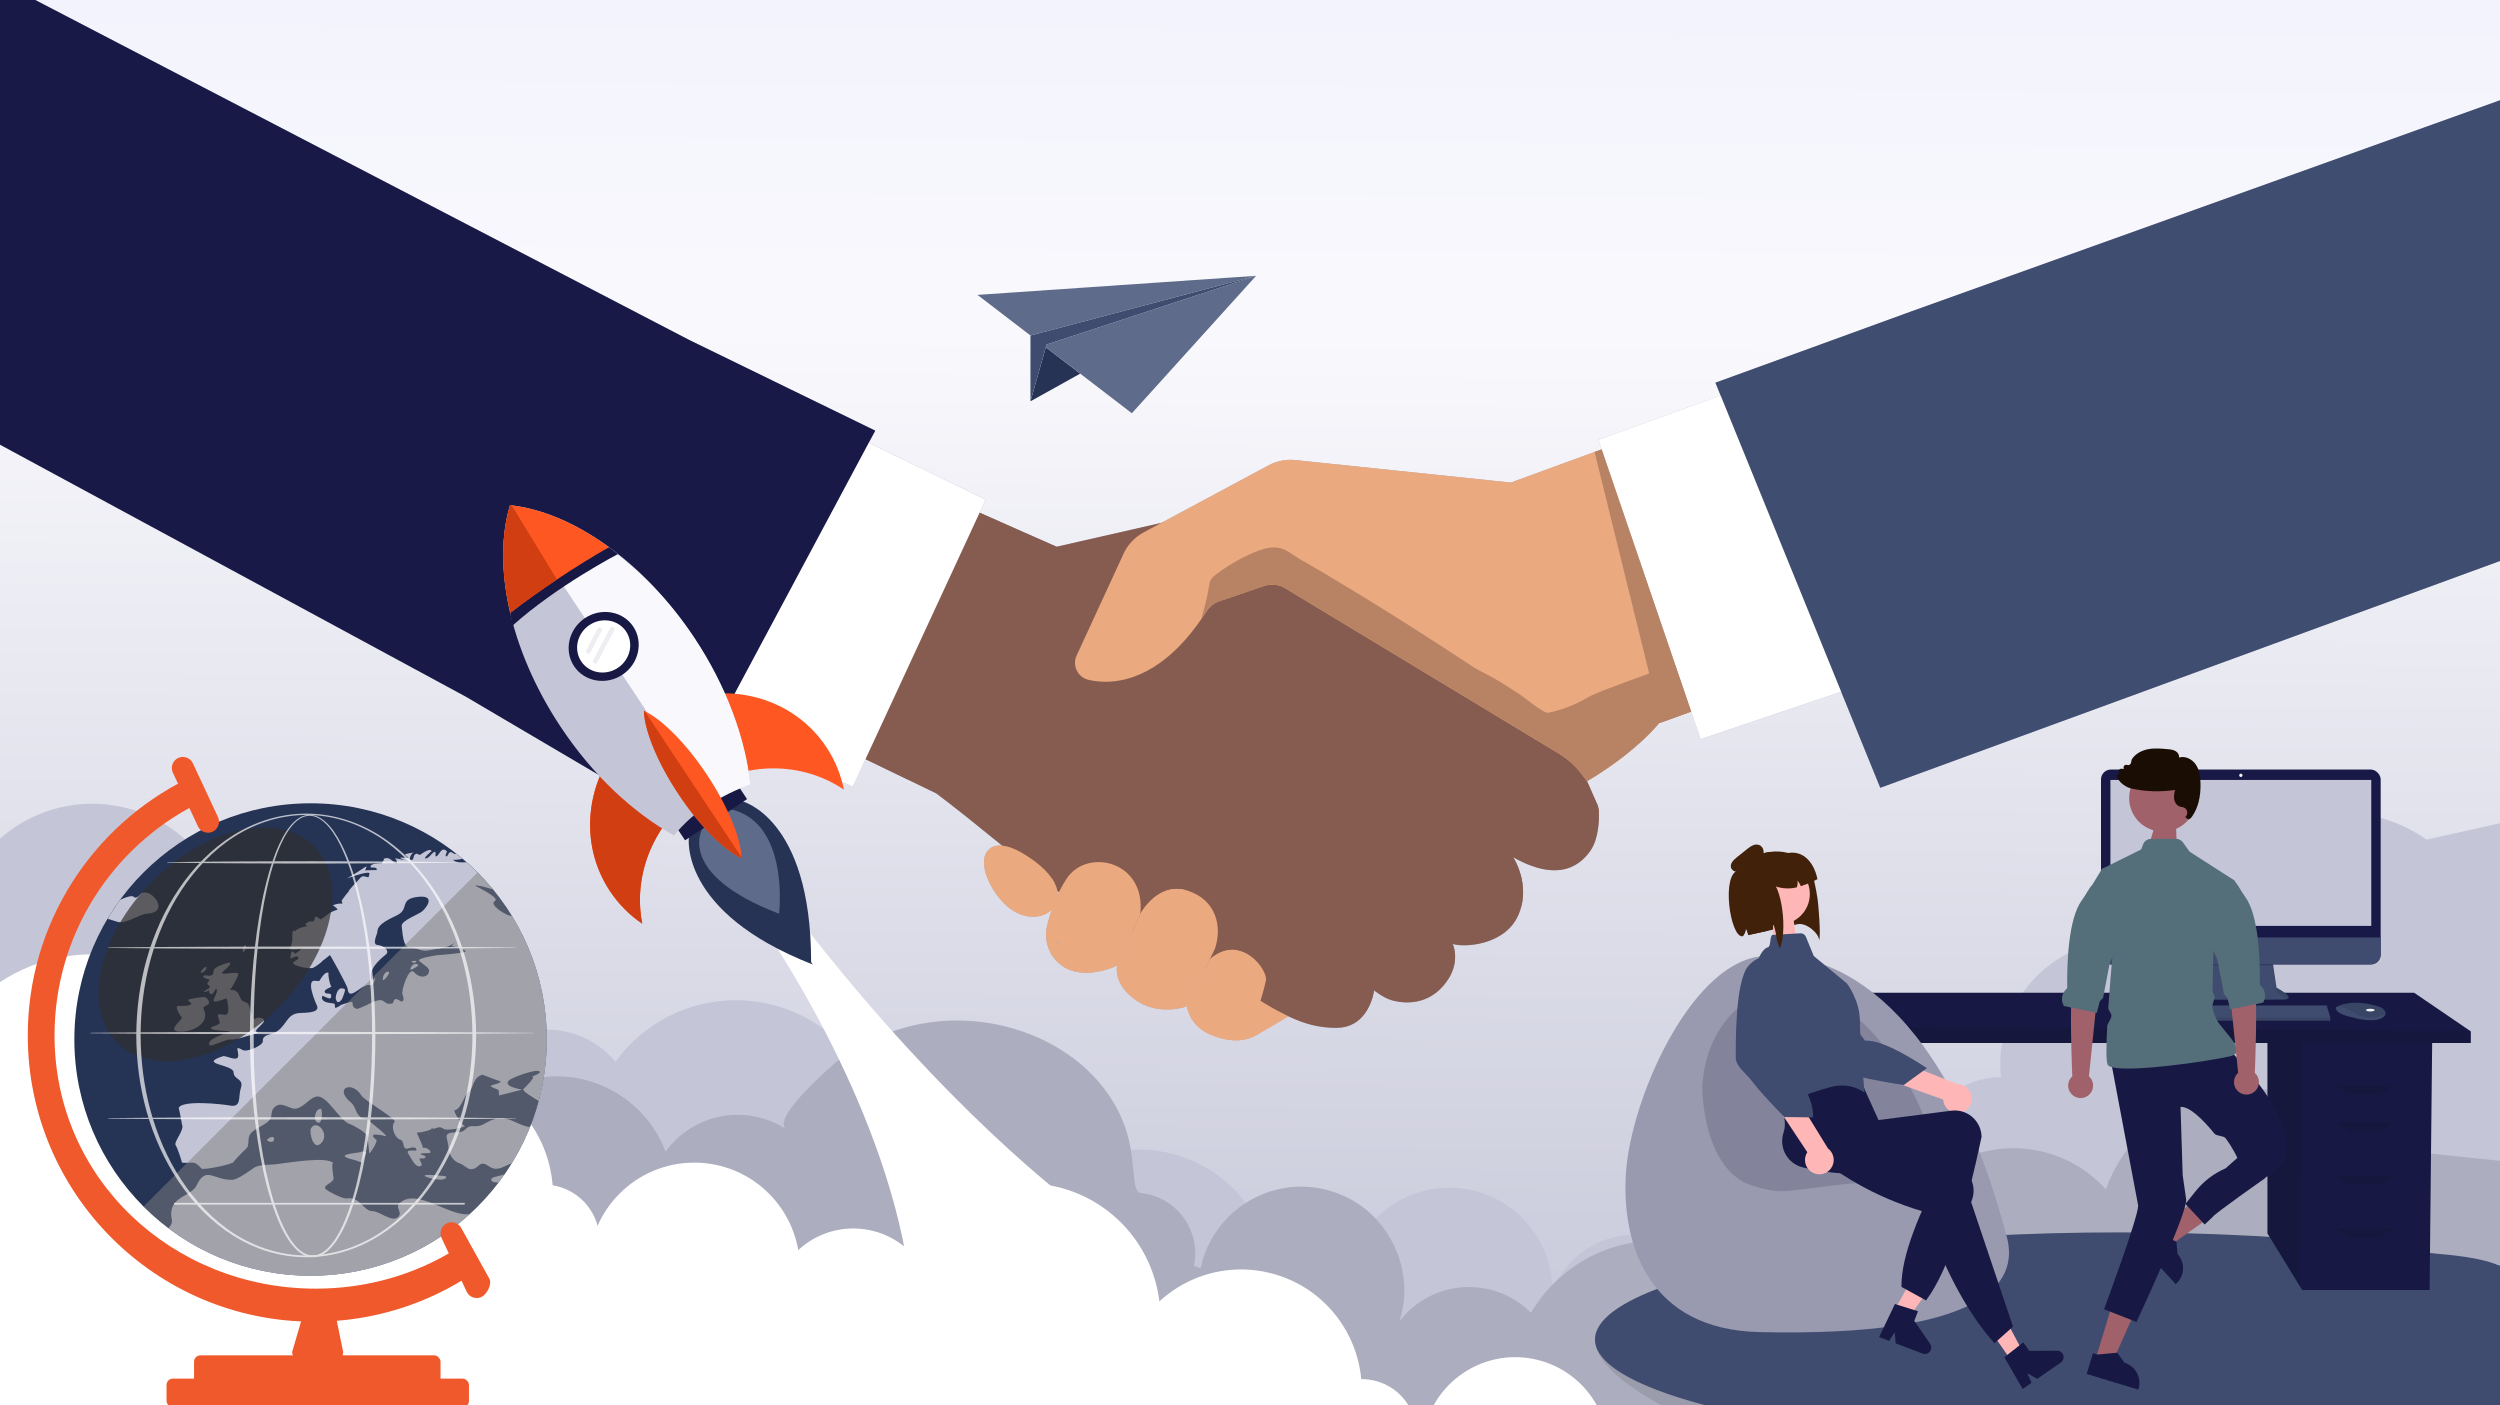 <?xml version="1.0" encoding="UTF-8"?>
<svg xmlns="http://www.w3.org/2000/svg" xmlns:xlink="http://www.w3.org/1999/xlink" viewBox="0 0 1071 602">
  <rect x="0" y="0" width="1071" height="602" fill="#333333" stroke="none"/>
  <defs>
    <style>
      .cls-1 {
        clip-path: url(#clippath);
      }

      .cls-2, .cls-3, .cls-4, .cls-5, .cls-6, .cls-7, .cls-8, .cls-9, .cls-10, .cls-11, .cls-12, .cls-13, .cls-14, .cls-15, .cls-16, .cls-17, .cls-18, .cls-19, .cls-20, .cls-21, .cls-22, .cls-23, .cls-24, .cls-25, .cls-26, .cls-27, .cls-28, .cls-29, .cls-30, .cls-31, .cls-32, .cls-33, .cls-34, .cls-35, .cls-36, .cls-37 {
        stroke-width: 0px;
      }

      .cls-2, .cls-38, .cls-39 {
        fill: none;
      }

      .cls-3 {
        fill: url(#linear-gradient);
      }

      .cls-4 {
        fill: #808081;
        mix-blend-mode: color-burn;
      }

      .cls-4, .cls-39, .cls-8 {
        opacity: .5;
      }

      .cls-5 {
        mix-blend-mode: soft-light;
      }

      .cls-5, .cls-32 {
        fill: #fff;
      }

      .cls-38 {
        stroke: #ededf2;
        stroke-linecap: round;
      }

      .cls-38, .cls-39 {
        stroke-miterlimit: 10;
        stroke-width: 2px;
      }

      .cls-6 {
        fill: #2f2f2f;
        mix-blend-mode: color-dodge;
        opacity: .7;
      }

      .cls-40 {
        opacity: .68;
      }

      .cls-39 {
        stroke: #5f6b8a;
        stroke-dasharray: 0 12;
      }

      .cls-7 {
        fill: url(#linear-gradient-2);
      }

      .cls-8 {
        mix-blend-mode: multiply;
      }

      .cls-8, .cls-31 {
        fill: #875c50;
      }

      .cls-41, .cls-37 {
        isolation: isolate;
      }

      .cls-9 {
        fill: #f2f2f2;
      }

      .cls-10 {
        fill: #fab29a;
      }

      .cls-11 {
        fill: #f9f9fd;
      }

      .cls-12 {
        fill: #5f6b8a;
      }

      .cls-13 {
        fill: #83849c;
      }

      .cls-14 {
        fill: #263355;
      }

      .cls-15 {
        fill: #546e7a;
      }

      .cls-16 {
        fill: #181946;
      }

      .cls-17 {
        fill: #3f4c6f;
      }

      .cls-18 {
        fill: #3f4d70;
      }

      .cls-19 {
        fill: #1a0d04;
      }

      .cls-20 {
        fill: #42210b;
      }

      .cls-21 {
        fill: #171944;
      }

      .cls-22 {
        fill: #253355;
      }

      .cls-23 {
        fill: #c4c5d7;
      }

      .cls-24 {
        fill: #c3c4d5;
      }

      .cls-25 {
        fill: #acadbe;
      }

      .cls-26 {
        fill: #acacbe;
      }

      .cls-27 {
        fill: #d13e11;
      }

      .cls-28 {
        fill: #b78364;
      }

      .cls-29 {
        fill: #999aaf;
      }

      .cls-30 {
        fill: #a0616a;
      }

      .cls-33 {
        fill: #f0592b;
      }

      .cls-34 {
        fill: #ffb6b6;
      }

      .cls-35 {
        fill: #eba97f;
      }

      .cls-36 {
        fill: #ff5722;
      }

      .cls-37 {
        opacity: .1;
      }
    </style>
    <linearGradient id="linear-gradient" x1="989.89" y1="318.01" x2="998.16" y2="318.01" gradientUnits="userSpaceOnUse">
      <stop offset="0" stop-color="#c4c5d7"/>
      <stop offset=".63" stop-color="#f9f9fd"/>
      <stop offset=".82" stop-color="#f3f3fd"/>
    </linearGradient>
    <linearGradient id="linear-gradient-2" x1="543.78" y1="610.91" x2="548.19" y2="-132.15" xlink:href="#linear-gradient"/>
    <clipPath id="clippath">
      <circle class="cls-2" cx="133.04" cy="445.32" r="101.19" transform="translate(-314.87 569.35) rotate(-88.84)"/>
    </clipPath>
  </defs>
  <g class="cls-41">
    <g id="Layer_1" data-name="Layer 1">
      <g>
        <g>
          <path class="cls-36" d="M1009.28,282.46c-.58,0-1.05-.47-1.05-1.05v-5.2c0-.58.47-1.05,1.05-1.05s1.05.47,1.05,1.05v5.2c0,.58-.47,1.05-1.05,1.05Z"/>
          <path class="cls-36" d="M1033.57,292.52c-.27,0-.54-.1-.75-.31-.41-.41-.41-1.08,0-1.49l3.68-3.68c.41-.41,1.08-.41,1.49,0,.41.41.41,1.08,0,1.49l-3.68,3.68c-.21.21-.48.31-.75.31Z"/>
          <path class="cls-36" d="M981.31,344.78c-.27,0-.54-.1-.75-.31-.41-.41-.41-1.08,0-1.49l3.68-3.68c.41-.41,1.08-.41,1.49,0,.41.41.41,1.08,0,1.49l-3.68,3.68c-.21.21-.48.31-.75.31Z"/>
          <path class="cls-36" d="M1048.84,316.81h-5.2c-.58,0-1.05-.47-1.05-1.05s.47-1.05,1.05-1.05h5.2c.58,0,1.05.47,1.05,1.05s-.47,1.05-1.05,1.05Z"/>
          <path class="cls-36" d="M974.93,316.81h-5.21c-.58,0-1.05-.47-1.05-1.05s.47-1.05,1.05-1.05h5.21c.58,0,1.05.47,1.05,1.05s-.47,1.05-1.05,1.05Z"/>
          <path class="cls-36" d="M1037.25,344.78c-.27,0-.54-.1-.75-.31l-3.68-3.68c-.41-.41-.41-1.08,0-1.49.41-.41,1.08-.41,1.49,0l3.68,3.68c.41.41.41,1.08,0,1.49-.21.21-.48.31-.75.31Z"/>
          <path class="cls-36" d="M984.99,292.52c-.27,0-.54-.1-.75-.31l-3.68-3.68c-.41-.41-.41-1.08,0-1.49.41-.41,1.08-.41,1.49,0l3.68,3.68c.41.41.41,1.08,0,1.49-.21.21-.48.31-.75.31Z"/>
          <path class="cls-36" d="M1022.55,285.12c-.14,0-.27-.03-.41-.08-.54-.23-.79-.84-.57-1.38l2.01-4.8c.22-.54.84-.79,1.38-.57.54.23.79.84.57,1.38l-2.01,4.8c-.17.4-.56.65-.97.65Z"/>
          <path class="cls-36" d="M1041.07,303.78c-.42,0-.81-.25-.98-.65-.22-.54.04-1.15.58-1.38l4.82-1.97c.54-.22,1.15.04,1.38.58.22.54-.04,1.15-.58,1.38l-4.82,1.97c-.13.05-.27.08-.4.08Z"/>
          <path class="cls-36" d="M972.68,331.81c-.42,0-.81-.25-.98-.65-.22-.54.04-1.15.58-1.38l4.82-1.97c.54-.22,1.15.04,1.38.58.22.54-.04,1.15-.58,1.38l-4.82,1.97c-.13.05-.27.08-.4.08Z"/>
          <path class="cls-36" d="M1045.77,332.08c-.14,0-.27-.03-.41-.08l-4.8-2.01c-.54-.23-.79-.84-.57-1.38.23-.54.84-.79,1.38-.57l4.8,2.01c.54.23.79.84.57,1.38-.17.4-.56.65-.97.65Z"/>
          <path class="cls-36" d="M977.59,303.54c-.14,0-.27-.03-.41-.08l-4.8-2.01c-.54-.23-.79-.84-.57-1.38.22-.54.84-.79,1.38-.57l4.8,2.01c.54.23.79.84.57,1.38-.17.4-.56.65-.97.65Z"/>
          <path class="cls-36" d="M996.26,285.02c-.42,0-.81-.25-.98-.65l-1.97-4.82c-.22-.54.04-1.15.58-1.38.54-.22,1.15.04,1.38.58l1.97,4.82c.22.54-.04,1.15-.58,1.38-.13.05-.27.08-.4.08Z"/>
        </g>
        <g>
          <path class="cls-36" d="M1018.51,365.9h-17.8c-1,0-1.82-.81-1.82-1.82h0c0-1,.81-1.82,1.82-1.82h17.8c1,0,1.82.81,1.82,1.82h0c0,1-.81,1.82-1.82,1.82Z"/>
          <path class="cls-36" d="M1018.51,371.61h-17.8c-1,0-1.82-.81-1.82-1.82h0c0-1,.81-1.82,1.82-1.82h17.8c1,0,1.82.81,1.82,1.82h0c0,1-.81,1.82-1.82,1.82Z"/>
          <path class="cls-36" d="M1005.29,373.77c-.44,0-.77.4-.69.83.44,2.34,2.49,4.12,4.96,4.12s4.52-1.77,4.96-4.12c.08-.43-.25-.83-.69-.83h-8.54Z"/>
          <path class="cls-36" d="M1016.63,359.97h-14.29c-2.48,0-4.56-1.94-4.75-4.41-.61-8.06-3.89-13.17-7.38-18.57-3.8-5.9-7.72-11.99-7.72-21.85,0-13.31,9.52-24.52,22.64-26.64,3.07-.5,6.3-.46,9.35.11,12.75,2.38,22,13.54,22,26.53,0,9.86-3.93,15.96-7.72,21.85-3.48,5.41-6.77,10.51-7.38,18.57-.19,2.47-2.27,4.41-4.75,4.41Z"/>
          <path class="cls-3" d="M996.4,332.05c-.54,0-1.08-.25-1.42-.72-9.75-13.4-2.56-25.97-2.25-26.5.49-.84,1.57-1.12,2.4-.62.84.49,1.11,1.57.63,2.4-.27.46-6.3,11.17,2.06,22.65.57.78.4,1.88-.39,2.45-.31.23-.67.34-1.03.34Z"/>
        </g>
      </g>
      <rect class="cls-7" x="-13.69" y="-29.41" width="1118.7" height="647.02"/>
      <g>
        <g>
          <path class="cls-23" d="M1012.89,623.19c-115.92,22.48-318.26,61.72-518.57,100.56,262.6,28.51,496.77,53.93,499.59,54.23,0,0,.02,0,.03,0,3.58,0,12.06-81.58,18.95-154.79M570.12,548.6c.15.55.27,1.12.38,1.69.17.85.28,1.71.36,2.56l3.04.15s0-.04,0-.06c-1.16-1.52-2.43-2.98-3.78-4.34M416.34,480.3c10.39,7.73,18.47,18.63,22.62,31.62,4.08-5.56,9.16-10.39,15.05-14.19-8.96-9.33-21.13-15.69-35-17.19-.89-.1-1.78-.17-2.66-.23M-114.3,272.93c-39.9,0-74.23,30.07-78.63,70.65-2.38,21.92,4.43,42.71,17.34,58.55l-52.7,243.17s44.71,4.85,117.03,12.7l-5.86-67.74c-17.01-11.33-29.65-29.18-33.85-50.83-8.33-42.94,19.73-84.49,62.67-92.82,5.09-.99,10.16-1.46,15.16-1.46,35.79,0,67.87,24.39,76.74,60,2.38-1.08,4.9-1.94,7.57-2.46,2.17-.42,4.33-.62,6.45-.62,5.69,0,11.17,1.45,15.99,4.05,7.36-18.05,23.38-32.15,43.94-36.14,3.84-.74,7.66-1.1,11.43-1.1,26.46,0,50.22,17.68,57.44,43.68.26,0,.51-.01.76-.01,10.12,0,19.33,5.78,23.78,14.75,4.24-18.76,19.16-34.18,39.24-38.07,3.21-.62,6.41-.92,9.57-.92,20.64,0,39.33,12.86,46.66,32.23,5.5-7.55,13.73-13.14,23.62-15.06,2.45-.48,4.89-.7,7.3-.7,7.52,0,14.7,2.24,20.78,6.17,7.1-20.92,24.9-37.55,48.14-42.06,2.6-.5,5.18-.84,7.76-1.02-8.59-20.81-27.98-36.4-51.94-39-2.33-.25-4.65-.38-6.94-.38-20.85,0-39.8,10.23-51.47,26.35-6.13-7.32-14.97-12.4-25.21-13.51-1.39-.15-2.78-.23-4.15-.23-8.48,0-16.42,2.83-22.87,7.64-1.49-23.83-19.93-43.85-44.48-46.51-1.83-.2-3.65-.3-5.45-.3-18.2,0-34.56,9.92-43.28,25.09-1.65-10.13-9.07-18.54-19.1-21.32.88-30.81-22.06-57.62-53.23-61.01-2.19-.24-4.36-.35-6.51-.35-18.33,0-35.08,8.42-46.14,21.91-5.27-5.37-12.36-9.03-20.43-9.9-1.16-.13-2.31-.18-3.45-.18-1.52,0-3.03.1-4.51.3,2.32-41.76-28.45-78.49-70.52-83.06-2.9-.32-5.79-.47-8.64-.47"/>
          <path class="cls-23" d="M-108.26,661.91l15.57,180.15s292.81-56.78,590.01-114.41c-222.65-24.17-465.73-50.56-605.58-65.74M488.05,492.49c-3.61,0-7.26.34-10.93,1.06-7.39,1.43-14.16,4.23-20.11,8.08,10.18,10.6,16.22,25.04,15.94,40.58h.24c14.26,1.56,24.56,14.37,23.01,28.63-.09.87-.23,1.72-.41,2.55l2.86,1.04c4.31-20.34,22.36-34.95,43.12-34.95,1.59,0,3.2.09,4.82.26,10.46,1.14,19.67,5.84,26.55,12.77-3.02-11.5-13.45-19.34-25.08-19.34-1.64,0-3.3.16-4.97.48l-.24.06c-7.1-24.56-29.67-41.22-54.79-41.22M381.46,471.62c-1.47,0-2.94.05-4.42.15,3.02,7.32,4.71,15.28,4.79,23.55,9.57-7.1,21.37-11.24,33.94-11.24,1.18,0,2.37.04,3.57.11-10.74-7.98-23.96-12.58-37.88-12.58M1099.38,346.36l-59.86,13.32c-10.68-7.47-23.59-11.75-37.15-11.75-4.09,0-8.24.39-12.41,1.2-30.13,5.84-51.3,31.65-52.49,61.04-8.09-4.84-17.47-7.56-27.27-7.56-3.36,0-6.76.32-10.18.98-27.36,5.3-45.71,30.68-42.78,57.89-2.21,0-4.45.19-6.7.63-19,3.69-31.42,22.08-27.74,41.08.04.22.11.43.16.65-11.5-11.69-27.42-18.67-44.4-18.67-3.93,0-7.92.37-11.92,1.15-24.89,4.83-43.42,23.86-48.83,47.05-5.32-2.81-11.33-4.38-17.57-4.38-2.37,0-4.77.22-7.18.69-13.32,2.58-23.59,11.91-28.04,23.74.03-2.93-.23-5.9-.81-8.89-4.09-21.09-22.57-35.74-43.28-35.74-2.79,0-5.61.27-8.45.82-22.43,4.35-37.57,24.96-35.56,47.23,6.63,8.68,10.06,19.82,8.79,31.54-.33,3.03-.96,5.95-1.85,8.73,6.96-8.97,17.8-14.63,29.71-14.63,1.35,0,2.72.07,4.09.22,8.89.96,16.7,4.96,22.56,10.83,10.93-18.7,31.2-30.91,53.74-30.91,2.25,0,4.51.12,6.8.37,21.57,2.34,39.37,15.44,48.64,33.37.02-.22.01-.44.04-.66,1.95-17.96,17.14-31.27,34.8-31.27,1.26,0,2.54.07,3.83.21,2.28.25,4.48.72,6.59,1.37,4.87-24.97,26.83-43,52.16-43,1.92,0,3.86.1,5.81.32,13.57,1.47,25.38,7.93,33.84,17.34,9.05-25.57,33.43-43.21,61.09-43.21,2.34,0,4.7.13,7.08.38,18.21,1.98,33.82,11.31,44.23,24.71l27.2-9.12s-4.56,54.05-10.17,113.65c60.32-11.7,97.23-18.85,98.33-19.07,6.37-1.24-9.21-227.22-9.21-227.22"/>
          <path class="cls-25" d="M-54.45,417.94c-2.24-.08-7.95-.16-15.16,1.46-39.28,8.82-69.79,56.06-62.67,92.82,4.2,21.64,16.84,39.5,33.85,50.83l5.86,67.74c139.85,15.18,382.93,41.57,605.58,65.74,200.31-38.84,402.65-78.08,518.57-100.56,83.57.25,156.78-86.48,156.78-86.48l-173.81-18.06c-10.42-13.4-26.03-22.73-44.23-24.71-2.38-.26-4.74-.38-7.08-.38-27.67,0-52.04,17.64-61.09,43.21-8.45-9.41-20.27-15.87-33.84-17.34-1.95-.21-3.89-.32-5.81-.32-25.32,0-47.29,18.03-52.16,43-2.11-.65-4.31-1.13-6.59-1.37-1.29-.14-2.56-.21-3.83-.21-17.66,0-32.85,13.31-34.8,31.27-.02.22-.02.44-.04.66-9.28-17.93-27.07-31.03-48.64-33.37-2.28-.25-4.55-.37-6.8-.37-22.54,0-42.81,12.21-53.74,30.91-5.86-5.87-13.67-9.87-22.56-10.83-1.38-.15-2.74-.22-4.09-.22-11.91,0-22.75,5.66-29.71,14.63.89-2.79,1.52-5.71,1.85-8.73,1.99-18.36-8.58-37.32-25.49-44.84-4.35-1.93-8.87-3.29-13.62-3.8-1.62-.18-3.23-.26-4.82-.26-20.76,0-38.81,14.61-43.12,34.95l-2.86-1.04c.17-.84.31-1.69.41-2.55,1.55-14.26-8.75-27.07-23.01-28.61,0,0-.19-.01-.24-.01-2.52-.15-2.67-6.26-2.87-7.88-.59-4.68-.93-9.42-1.96-14.04-2.09-9.44-6.73-18.26-13.02-25.58-17.03-19.81-45.03-28.88-70.65-25.85-14.39,1.7-28.28,7.24-40.01,15.73-3.49,2.52-30.13,25.84-23.29,30.27-6.07-3.93-13.26-6.17-20.78-6.17-2.41,0-4.84.23-7.3.7-9.89,1.92-18.12,7.51-23.62,15.06-7.34-19.37-26.02-32.23-46.66-32.23-3.15,0-6.35.3-9.57.92-20.09,3.9-35,19.32-39.24,38.07-4.45-8.96-13.67-14.74-23.78-14.75-.25,0-.51,0-.76.01-7.23-26-30.98-43.68-57.44-43.68-3.77,0-7.59.36-11.43,1.1-20.56,3.99-36.59,18.09-43.94,36.14-4.82-2.6-10.3-4.05-15.99-4.05-3.2,0-5.98.53-6.45.62-3.16.62-5.72,1.6-7.57,2.46-4.45-8.4-31.85-58.43-76.74-60Z"/>
        </g>
        <g>
          <path class="cls-32" d="M-3.82,466.36l768.06,189.08,322.17-111.11s-2.74,210.94-8.61,210.94H-34.35L-3.82,466.36Z"/>
          <circle class="cls-32" cx="39.63" cy="480.45" r="71.64" transform="translate(-328.12 168.75) rotate(-45)"/>
          <circle class="cls-32" cx="118.32" cy="506.29" r="30.53"/>
          <circle class="cls-32" cx="182.91" cy="512.16" r="54.02" transform="translate(-308.58 279.35) rotate(-45)"/>
          <circle class="cls-32" cx="232.82" cy="531.53" r="24.08" transform="translate(-337.98 636.01) rotate(-76.72)"/>
          <circle class="cls-32" cx="297.42" cy="543.28" r="45.21"/>
          <circle class="cls-32" cx="365.53" cy="560.9" r="34.64" transform="translate(-246.67 831.86) rotate(-80.78)"/>
          <circle class="cls-32" cx="439.52" cy="564.42" r="57.55" transform="translate(-188.01 907.85) rotate(-80.78)"/>
          <circle class="cls-32" cx="531.71" cy="595.54" r="51.67" transform="translate(-170.06 976.2) rotate(-76.72)"/>
          <circle class="cls-32" cx="583.38" cy="614.33" r="23.49" transform="translate(-148.55 1040.96) rotate(-76.72)"/>
          <circle class="cls-32" cx="649.15" cy="621.38" r="39.93" transform="translate(-104.75 1110.4) rotate(-76.72)"/>
          <circle class="cls-32" cx="790.08" cy="643.69" r="56.37" transform="translate(28.14 1320.46) rotate(-80.78)"/>
          <circle class="cls-32" cx="868.76" cy="611.98" r="31.71"/>
          <circle class="cls-32" cx="922.79" cy="584.97" r="48.15"/>
        </g>
      </g>
      <g>
        <g>
          <circle class="cls-22" cx="133.04" cy="445.32" r="101.19"/>
          <g class="cls-1">
            <g>
              <path class="cls-24" d="M136.73,480.94c1.43-.2,1.42-5.85.69-5.91-2.64-.24-3.61,6.29-.69,5.91,1.4-.19-1.34.18,0,0Z"/>
              <path class="cls-24" d="M46.79,368.96c-1.04.39-12.25-.19-12.23-.05.01.07,5.33-4.05,3.82-3.96,1.01-.09,10.48,6.2,10.12,1.1-.22-2.95-5.33-2.91-5.81-5.34-.18-.91,4.85.55,5.68.16,2.64-1.28,1.27-2.49-.92-2.47-1.51.01-5.76,1.47-6.59.45.17.2,2.98-2.56,2.95-2.53,0,0,7.21.87,8.26.8,6.08-.44,0-2.06-.69-2.73-.37-.34,8.12-.03,7.92-1.5-.03-.2-4.53-.7-5.11-1.27-1.34-1.3,5.27-.78,5.97-2.03.99-1.82-8.15-3.68-7.55-3.93,2.59-1.15,8.24-.11,10.97-.43,3.13-.38-5.33-2.34-5.34-1.99.09-.88,3.07-.06,3.74-.47,2.18-1.33-8.32-.33-7.64-.04-1.19-.56,5.24-3.58,6.66-3.83-.16-.02,7.34-3.38,7.36-2.4-.08-1.75-5.58.54-6.66.02-.94-.5,11.01-1.57,10.76-1.65-.54-.23-6.09-.4-6.27-.31,1.8-.88,17.64-.76,18.35-2.36.23-.51-5.68-.76-6.53-.8-1.74-.08-4.24-.13-6.02.3-1.81.44-.84,1-3.27.79-.63-.06-4.71-.45-4.99-.4-3.01.49-7.43,2.25-10.58,2.48-.44,0,3.7-1.6,3.92-1.65,2.86-.97,3.58-2.68-.81-1.61-1.08.24-10.52,2.1-10.59,1.56-.03-.59,5.84-.82,6.04-1.28.45-.95-18.96.68-18.9.53.79-1.25,26.1-.98,29.38-2.03-.24.03-11.16-1.51-13.38-1.52-6.69-.07-12.59-.5-19.81-.29-3.76.12-4.56.1-6.5.83-1.78.68-2.67-.81-5.39-.24-.41.08-15.49.43-15.41.49.22.14,2.38.4,1.95.66-.46.28-3.79.14-4.6.3-1.2.22,5.47,1.61,4.53,2.03-1.43.53-10.35-2.53-13.65-1.81-1.51.31,1.81,1.02,1.48,1.35-.95.92-5.72-.68-5.82-.71-2.61-.82-1.84,1.79-5.47,2.12.82-.09,2.07-2.18,1-2.35-1.07-.19-10.28.42-11.71.89-.06.28.06.53.35.74-1.26.71-7.31-1.59-7.72.78-.29,1.9-6.31.98-9.59,1.6-1,.15-12.44,2.72-9.37,3.01,1.01.08,6.36-.57,4.72.75-2.42,1.98-5.75,2.28-8.71,2.4-3.03.14-6.68,1.24-10.06,1.77-.93.14-4.18.5-4.81,1.36-1.32,1.81,3.51.72,4.22,1.68.76,1.03,4.42.59,6.58.07,2.38-.58,4.27.86,2.52,1.11-.95.13-12.59.47-12.85,1.26-.41,1.18,5.21-.13,4.69.89-.29.57-2.6,1.15-1.05,1.52,1.54.36,3.27,1.27,5.4,1.03,1.39-.16-.81-1.21,2.15-.99,1.38.1,3.41-.45,4.57-.27,1.77.26,5.42-.16,7.73.08,1.77.18,3.03.6,4.61.97,2.28.54.57,1.89,2.29,2.75,2.94,1.45,1.43,3.08,3.29,4.9.79.77-.72,1.37.52,2.42,1.09.92-2.96,1.6-2.38,2.48.59.9-2.35,2.46.13,2.66,2.1.16,2.64-1.4,4.56-1.48-1.08.01,5.19,4.59,5.22,4.63-.06.2-8.61-1.46-9.07-.2-.76,1.98,6.55,1.79,7.62,2.49,1.46.97-.45,3.44-1.25,4.95-.33.62-4.26.23-5.23.76-3.98,2.18-4.49,5-2.24,6.46.34.22-3.53,1.83-2.41,3.36,1.44,1.95,3.3,1.62,2.24,4.64-.9,2.08,5.96,15.66,9.36,14.88,3.01-.87,9.23,5.74,11.72,2.64.51-.67,3.29-5.35,3.51-5.4,2.37-.69-.16-4.21.4-4.81,1.45-1.57,5.96-1.67,6.68-4.96.12-.59,2.1-5.7.67-5.09.82.15,1.65.28,2.49.4,2.32-1.04-1.82-1.87,3.25-2.43,2.1-.24,3.18-3.38,4.26-2.87.13.61-.04,1.25-.5,1.91.34,1.77,12.6-3.87,13.72-5.73.63-1.05,4.31-1.92,4.19-2.9-.28-2.35,3.25-.26,4.42-1.19,1.97-1.55,9.95-1.64,12.33-2.18,4.79-1.11,11.36-4.72,14.16-5.77-1.18.45,1.18-.45,0,0Z"/>
              <path class="cls-24" d="M117.38,487.68c-.23-1.61-3.56.49-2.86.96,1.44.95,3.09.66,2.86-.96Z"/>
              <path class="cls-24" d="M191.16,503.98c0-.09-8.61-1.12-9.25-.39-.63.72,9.56,3.32,9.25.39-.06-.48.05.48,0,0Z"/>
              <path class="cls-24" d="M215.6,505.27c-.26-1.33,2.6-2,2.34-2.76.13.37-6.91,1.6-7.33,2.34-1.29,2.29,5.35,2.2,5,.42-.1-.53.1.53,0,0Z"/>
              <path class="cls-24" d="M63.42,391.35c9.39-.64,1.74-10.75-2.72-8.8-.39.16-2.21,3.05-3.48,1.61-.84-.97-5.93,1.28-5.6,1.35-.36-.55-.87-.98-1.53-1.29.1-.03-2.41,4.58-3.87,2.87-.76-.91.68-1.67.08-2.27-.45-.46-5.07-1.99-4.72-1.24.78.25,1.04.64.78,1.2-1.61-.09-3.89-.52-4.7,1.83-.46,1.34,5.51-.22,6.27.42,1.67,1.39-5.86,2.66-5.84,2.71.73,1.49,10.7-.39,3.21,3.08,1.05-.5,6.93,1.42,8.85,2.05,3.81,1.25,9.26-3.29,13.27-3.52,1.72-.1-1.73.1,0,0Z"/>
              <path class="cls-24" d="M77.45,441.96c5.85-.05,12.64-3.99,9.78-9.68-.93-1.9,5.06-1.23.85-5.05-.42-.39-7.46.66-7.51,1.17.33.56.8,1.01,1.41,1.34.02,1.71-5.28.99-5.95,1.29-1.33.59,1.92,5.05,1.93,5.05-.99,1.71-6.67,5.95-.51,5.89Z"/>
              <path class="cls-24" d="M88.37,414.29c-.56-.52-3.12,2.48-2.2,2.45,1.24-.05,2.76-1.93,2.2-2.45Z"/>
              <path class="cls-24" d="M87.38,417.95c-1.47,1.02,2.71,1.61,2.42,1.95-2.19,2.53-.07,1.25.05,3.22-.86.62-1.76,1.21-2.68,1.77.85.22,1.6-.03,2.25-.73.17-.08.02,1.89,1.21,1.7.96-.15,1.58-2.27,1.91-2.23,1.35.17-1.13,4.59-1.11,4.83.18,1.81,5.39-1.03,5.62-.67.33.5,1.74,6.63-.38,6.96-.19.03-3.74-.68-3.29.21-.34-.67.84,3.74.82,2.93.04,1.54-4.13,1.66-3.81,2.68.37,1.17,8.03.98,8.08,1.25.06.38-10.85,3.24-8.53,6.01.53.62,7.11-2.71,8.51-2.49,3,.44,12.33-3.31,13.06-3.08-.82.25-1.45.07-1.89-.52.31-1.74,6.77-4.96,1.31-5.81-.68,0-1.27.23-1.75.68-1.44-.16-.47-2.17-.83-2.23-1.94-.32-.63-4.52-3.25-5.06-3.51-.75-1.42-5.63-6.81-5.25.73-.06,3.75-5.67,3.79-6.71.06-1.46-6.19.32-6.89-.38-.63-.65,4.55-3.5,3.13-4.6-.18-.14-6.82,1.68-6.81,3.48.02,3.51-3.3,1.48-4.15,2.07-.96.66.95-.66,0,0Z"/>
              <path class="cls-24" d="M104.29,407.91c.8-.68,1.82-3.21.64-2.93-1.19.28-.99,3.22-.64,2.93Z"/>
              <path class="cls-24" d="M143.86,427.94c.1.02.43,2.88,2.47.34.29-.37,1.87-4.23,1.38-4.49-3.49-1.98-4.08,4.09-3.85,4.15-.84-.17.84.17,0,0Z"/>
              <path class="cls-24" d="M166.18,416.26c-1.74.03-2.5,3.08-2.04,3.59.38.4,3.79-3.63,2.04-3.59Z"/>
              <path class="cls-24" d="M175.91,415.5c.1,0,4.49-1.86,2.94-2.42-2.47-.9-3.35,2.43-2.94,2.42.82-.04-.66.03,0,0Z"/>
              <path class="cls-24" d="M178.38,411.98c.34-.6-2.65-.35-1.96.19.52.4,1.62.41,1.96-.19Z"/>
              <path class="cls-24" d="M145.3,337.58c-1.26-.16-1.58,2.81,3.08,2.9.69,0,5.15-1.85,5.23-1.56-.38.26-.5.53-.36.83.7.11,2.95-.67,3.2-.5,1.58,1.01-8.28,1.96-7.31,2.41.56.25,7.84.16,8.12.08-.7.2-7.41.47-7.51.96-.19,1.08,4.43,1.13,5.34,1.3-.23.29-.66.48-1.28.55-.02,0,4.26,1.67,4.02.43-.3-1.59,4.28-2.36,3.87-3.27-.82-1.83,6.17-2.11,6.36-2.37-.9,1.13.19.28.34,1.43,0,.03.2,2.14-.16,1.92.93.61,3.18-.6,4.06-.22.84.36-.75,1.51,1.92.74.04-.02,3.89-1.47,3.85-1.54-.22-.64-2.4-.17-2.99-.17-2.32-.03-.37-.31-.78-.77-.12-.14-2.51-.51-2.86-.78-.55-.43-3.09-1.47-3.97-1.61-.54-.09-2.69-.23-2.71-.43-.07-.54-2.62.14-3.01-.59-.7-1.29-1.39-.02-2.66-.14-.42-.05,1.23-.84.06-1.12-.51-.13-3.11-.56-3.6-.62-2.26-.34.88,2.74.87,2.85-.04.06-2.89-1.16-2.99-1.51-.59-2.1-3.02.68-3.01.7-.16.03-1.83-.83-2.44-.86.44.02,2.69-.39,2.31-.53-.99-.39-4.32.15-5.64.03-.42-.04-2.56.43-2.62.7-.34,1.78,1.88.64,3.27.77,1.1.11-1.1-.11,0,0Z"/>
              <path class="cls-24" d="M142.94,339.8c.58.24,1.2.45,1.87.64-.92.02-1.85-1.99-3.5-1.76-1.18.15,1.3,1.08,1.63,1.12.7.09-.7-.09,0,0Z"/>
              <path class="cls-24" d="M161.02,335.54c2.28.74,6.25-.12,9.14.57.01,0-5.33.71-5.25.79,1.68,1.6,20.33.5,18.61-1.35-.27-.29-8.73-.86-8.98-.59-.94.97-1.44-.15-1.92-.36-1.92-.84-1.55,1.05-1.29.99-1.08.31-5.85-1.29-7.12-1.21.02.16.1.31.24.47-.67.02-1.31-.05-1.9-.22-.07.19-.02.39.14.59.22-.21-5.41-.88-1.67.31.53.17-.53-.17,0,0Z"/>
              <path class="cls-24" d="M572.67,424.23c-.1.12-1.69-.07-1.45.51.34.72,3.6,2.82,3.58,1.6.01-.78-1.83-2.44-2.12-2.11-.24.29.24-.28,0,0Z"/>
              <path class="cls-24" d="M505.01,484.08c-1.81.31-.08,5.52-.25,5.64-.15.11,1.64-1.43,1.63-1.06-.43-.73-.88-1.44-1.35-2.13-.03-1.92,5.5,1.69,5.49,1.67.11-1.09.46-1.94,1.05-2.55.98-.07,1.91-.31,2.78-.73.04-.09,1.44-4.14,1.45-4.04.15.75-2.19.36-2.38.48-1.83,1.24-4.2-1.52-5.67-4.11-1.09-1.97-.6,6.45-2.75,6.83-.67.12.67-.11,0,0Z"/>
              <path class="cls-24" d="M496.59,508.49c.18-2.73-13.77,5.4-7.2,5.15,1.47-.07,5.8-4.2,7.13-1.71.47.86-.91,3.29.96,3.14,2.43-.19,1.43-3.49,1.83-3.82-.26.22,4.41.48,4.16.21.03.03,3.34-1.45,3.45-1.65,1.52-2.56-.72-8.38,1.15-10.34,2.05-2.14-.32-5.29-.73-8.39-.13-1.14-4.89,1.73-2.39,4.54.61.66-1.55,6.9-2.23,7.37-1.28.91-4.17-1.16-3.84,2.14.15,1.48-2.31,4.05-2.3,3.35.02-.76-.01.76,0,0Z"/>
              <path class="cls-24" d="M492.53,516.91c.28-2.07,1.96-.06,2.63-1.5,1.36-2.85-1.41-3.69-1.71-2.3-.34,1.61-2.18-.29-2.56,1.72-.32,1.72,1.31,4.48,1.64,2.08Z"/>
              <path class="cls-24" d="M485.12,517.4c.72,1.63,1.12-1.63,1.49-.82.91,1.97-.71,4.01.38,5.96,1.09,1.95,2.54-3.69,2.88-4.34,1.77-3.21-6.62-5.07-4.75-.8.42.95-.42-.95,0,0Z"/>
              <path class="cls-24" d="M465.27,551.27c1.06-.93,3.82-7.77,2.95-9.23-2.91-5.1-5.57,11.6-2.95,9.23.7-.62-.23.21,0,0Z"/>
              <path class="cls-24" d="M439.97,562.3c.56-1.16,1.04-2.36,1.44-3.59-.4-1.99-5.08.59-5.62,1.78-1.75,3.89,3.92,4.28,4.18,1.81.11-1.07-.11,1.07,0,0Z"/>
              <path class="cls-24" d="M474.11,589.86c.07.16-2.79,3.41-3.23,3.39-1.82-.1-1.4-1.77-3.33.29.07-.06-3.93,4.14-2.25,3.88.9-.13,4.08-3.87,4.41-1.51.33,2.27.4,5.58,3.05,5.43-2.35.13,3.12-5.39,2.84-5.03,1.12-1.5-.05-4.75.09-6.35.19-2.16-1.98-1.17-1.57-.1.48,1.25-.48-1.25,0,0Z"/>
              <path class="cls-24" d="M458.23,588.73c-.44.65-3.79,3.99-3.46,4.97-.09-.31,6.5-5.54,5.6-8.25-.24-.77-2.19,3.35-2.14,3.28-1.11,1.6,1.11-1.6,0,0Z"/>
              <path class="cls-24" d="M466.68,582.8c-3.91,1.13,2.02,5.36,1.33,3.1.49,1.63-.73,2.47-.78,4.08-.1,3.92,2.96-1.51,3.23-2.28.48-1.27-2.24-5.32-3.78-4.89-1.04.3,1.04-.29,0,0Z"/>
              <path class="cls-24" d="M463.3,578.5c.13,1.21.43,3.71,1.97,3.05,1.55-.65-2.06-3.92-1.97-3.05Z"/>
              <path class="cls-24" d="M472.05,588.51c-.46-.83-1.93.81-1.79,1.44.19.84,2.25-.61,1.79-1.44Z"/>
              <path class="cls-24" d="M462.51,569.64c-.89,2.86,1.58,3.99.89,6.25-.29.98,4.73,1.4,5.65,2.03.71.47,4.01,9.92,3.87,10.03,3.89-4.86-1.39-6.02-1.21-8.78.12-1.64-2.04-3.55-3.15-3.56-3.2-.02-.59.35-2.34-2.24.39.52,3.17-11.25,1.51-10.05-1.04.77-3.24-2.02-3.72.67-.19,1.11.31,5.25-.4,5.97-.35-.14-.72-.25-1.09-.32-.25.79.19-.59,0,0Z"/>
              <path class="cls-24" d="M359.31,592.54c-1.99.31-3.65,14.18,1.21,11.43,3.98-2.19,2.99-11.99-1.21-11.43-.77.11.65-.09,0,0Z"/>
              <path class="cls-24" d="M277.91,584.7c1,1.09,3.09-.21,3.21-.65.13-.44-4.34-.57-3.21.65Z"/>
              <path class="cls-24" d="M272.69,334.97c1.26-1.28-10.21-.69-6.82.3,1.84.55,6.19.36,6.82-.3.28-.29-.29.29,0,0Z"/>
              <path class="cls-24" d="M258.79,333.68c.76,0,3.94-.66,4.02-.63-1.48-.55-7.12.49-7.56.22,1.17.32,2.35.46,3.53.41Z"/>
              <path class="cls-24" d="M260.46,335.43c.61.4-2.8.29-3.1.49-.77.51,8.15.97,8.16-.11,0-.52-5.3-.53-5.06-.38.41.27-.41-.27,0,0Z"/>
              <path class="cls-24" d="M263.1,356.63c1.13.05-4.04,3.27-4.61,2.83,2.07,1.69,1.23,2.33-1.78,2.74-3.47.46,4.97,3.34,4.39,3.65-.38-.47-.44-.89-.19-1.25,2.93.05,1.67,2.22,4.4,2.8,1.14.23,9.38,1.57,9.21.49-.13-.81-5.54-3.2-6.41-4.1-2-2.05.13-2.52.35-4.07.24-1.53,5.85-4.09,4.48-5.49-.97-1.26,25.35-5.09,24.56-6.66-.67-1.88-11.23.26-12.24.64-2.06.78-4.49-.33-6.48.03-2.23.41-5.11.74-7.2,1.31-1.32.35-2.17,1.59-3.42,1.9-.76-.08-1.51-.15-2.27-.21-.94.49,1.45,1.37.78,1.69-1.1.51-5.01,3.59-3.54,3.7,1.55.09-1.55-.09,0,0Z"/>
              <path class="cls-24" d="M233.05,334.75c.5-.25,3.99-.15,4.04-.31.16-.5-8.66-.11-8.19.2.99.64,3.51.43,4.15.11,1.32-.66-1.32.66,0,0Z"/>
              <path class="cls-24" d="M251.12,335.74c-.35-.54-3.86,0-3.04.13.74.11,3.39.42,3.04-.13Z"/>
              <path class="cls-24" d="M250.25,373.99c1.71,1.08,5.78-.63,5.29-1.03-2.19-1.8-8.23-.83-5.29,1.03,2.63,1.66-1.98-1.25,0,0Z"/>
              <path class="cls-24" d="M236.79,335.04c-.18.18-2.6.24-2.05.57,1.82,1.07,10.22-.86,10.06-1.06-.64-1.21-7.6.12-8.01.5-.33.32.33-.32,0,0Z"/>
              <path class="cls-24" d="M466.45,362.36c3.11,1.36,4.21.88,6.93,1.92.88.34,3.63-.19,4.57-.11,1.82.16-2.61-2.75-1.06-2.69.36-.01,5.52,5.35,5.71,2.6.27-3.81-3.15-2.86-6.76-4.35-1.08-.44-3.5-1.09-2.79.45.43.91-4.73-2.03-5.24-2.17-1.96-.61-4.01,3.18-1.36,4.35,1.14.5-2.7-1.17,0,0Z"/>
              <path class="cls-24" d="M476.73,366.86c-.43-.92-3.38,0-1.7.61.89.32,2.13.32,1.7-.61Z"/>
              <path class="cls-24" d="M483.71,371.48c3.06-.42-10.68-5.15-6.86-1.64,1.47,1.34,5.66,1.8,6.86,1.64,1.04-.14-1.04.14,0,0Z"/>
              <path class="cls-24" d="M555.26,390.77c.87.69,5.8,1.34,5.95.15.54-3.79-7.78-1.63-5.95-.15,1.07.87-1.15-.94,0,0Z"/>
              <path class="cls-24" d="M368.93,345.82c2.19.71,14.03-.17,13.31-1.64-1.15-2.39-7.96-.99-7.69-.94-.91-.21,1.26-1.73-1.73-2.18-.28-.04-2.72.62-2.72.63.59.69-2.61,3.64-1.17,4.13,1.3.42-1.37-.44,0,0Z"/>
              <path class="cls-24" d="M492.13,366.27c.41.06,5.09.82,4.67-.49-.54-1.74-8.49-1.7-9.82-3-1.03-1.03-1.48,1.16-.83,1.27,1.94.32,3.96,1.9,5.98,2.23,2.98.47-2.98-.47,0,0Z"/>
              <path class="cls-24" d="M352.73,339.17c.28.32-1.47.89-.64,1.2,2.7,1,12.9,3.39,14.29,2.34.15-.13-1.22-3.06-1.15-2.99-2.59-1.47-3.4-.09-4.16-.24-.76-.16-10.18-2.45-8.34-.31Z"/>
              <path class="cls-24" d="M306.84,360.49c.93.13,3.58.12,3.83-.52.85-2.15-7.45,0-3.83.52,1.08.15-.93-.13,0,0Z"/>
              <path class="cls-24" d="M331.92,361.72c-.57-.91-2.9.13-1.74.54,1.45.51,2.32.38,1.74-.54Z"/>
              <path class="cls-24" d="M347.88,337.92c3.06.66-1.58.57-1.77.62-.8.22,3.54,1.26,3.19,1.21,2.57.38,1.76-1.17,3.5-1.41,2.76-.39,4.77-.42,4.71-1.69,0,.04-5.94-1.94-6.77-1.63-.24.09-5.21.72-3.48,1.12,2.36.54-1.03.96-.87,1.16.5.2.99.41,1.49.61,1.67.36-1.66-.36,0,0Z"/>
              <path class="cls-24" d="M343.47,335.15c-.25-.55-4.82-.4-3.05.16.61.19,3.3.4,3.05-.16Z"/>
              <path class="cls-24" d="M277.96,334.89c1.39.07,1.95-.15,1.64-.65-1.63-.9-5.54.6-5.87.49,1.54.26,2.95.32,4.22.16,2.7-.09-1.35.05,0,0Z"/>
              <path class="cls-24" d="M252.01,334.54c1.55.54,8.91.71,8.5-.25-.2-.45-7.09-.73-7.09-.72,0-.07-.06,1.42-1.41.97,1.84.63-.83-.28,0,0Z"/>
              <path class="cls-24" d="M504.61,456.31c1.89,3.9-.08,14.81,2.06,17.97.52.35.69.05.5-.9.38-2.41,1.9,1.04,2.41,1.39.71.47-2.35-5.8-2.36-5.78-2.64-7.51,2.78-3.33,3-3.85.81-1.54-7.22-19.27-6.82-19.66-1.7,1.39.12,8.49,1.21,10.84.69,1.47-.69-1.47,0,0Z"/>
              <path class="cls-24" d="M408.58,360.54c-.52.14-.83.41-.93.82,1.08.76,4.59.83,4.06-.29-.43-.9-3.09-1.09-3.13-.53-.03.44.03-.44,0,0Z"/>
              <path class="cls-24" d="M570.4,415.74c-.08-.14,1.89,1.47,1.52.67-.25-.11-.41-.38-.47-.79.46-.38,1.59.86,2.02-.76.6-1.74-6.35-7.14-6.45-5.92,0-.53,1.4,4.04.28,2.69-1.29-1.54-.49-3.6-1.83-5.43-2.41-3.4-8.97-9.77-12.4-10.66-3.2-.88-6.99-2.66-10.59-3.9-2.84-.99.99,4.43.92,4.8-.36,3.6-5.6-3.36-5.31-3.5-.19.09,4.22.82.96-1.07-2.57-1.46-2.78,1.91-5.51.98-1.83-.62-3.14-1.42-4.96-1.55-.74-.06-1.48-.07-2.19-.03-1.13.1.17,1.98-.32,2.22.82-.39-3.97-4.53-3.97-4.46-2.19-4.76-6.56-5.63-10.43-5.47-1.81.08-3.56,0-5.52-.18-.9-.09-.65-1.19-1.86-1.85-1.04-.57-5.7-1.33-6.53-2.52-.4-.58,1.83-.17,1.99-.33.82-.81-6.3-2.55-6.83-2.6.13,0-3.03,3.88-3.34,1.54.45-.26.86-.55,1.23-.89-.27-.68-2.15-.47-2.67-1-1.06-1.08,3.19.23,3.08-.22-.17-.92-9.66-2.38-10.58-2.73-.77-.31-5.34,1.38-4.66,1.99.69.32,1.28.39,1.75.21-1.23-.62,1.23,2.68,1.2,2.65.15.28-4.37-.83-4.82-.46.5.37,1.02.66,1.56.88-.3-.59-13.94-2.7-13.88-2.97-.83,2.05.09,3.14-2.54,3.11-2.39-.05-6.31-5.79-7.74-5.81.92.39,1.81.6,2.65.64.81-.44-3.9-4.6-4.82-5.08-2.33-1.29-2.49-.28-4.15-.58-1.62-.29-4.87-2.49-6.32-2.75-1.62-.3-.83,2-.65,2.69.38,1.48-1.15.69-2.47.88-1.26.18-11.2-1.82-9-2.68-1.03.41-6.68-1.4-8.57-1.37-1.13.01-2.25.05-3.35.1-1.19.07-.09,1.14-.61,1.15-.94,0-.89-2.29-2.44-2.56-.6-.12-9.28-.56-8.17.15.55.16,1.11.29,1.65.41.67.95-10.41,1.09-9.84,2.17-1.85-3.35,7.76-2.31,7.78-4.75.03-2.94,9.02-.47,5.42-4.49-.4-.44,2.12.1.89-.8-2.89-2.09-6.19-3.4-10.19-3.91-3.74-.48-5.96.99-9.34.33-.21-.05.84-1.34.72-1.53.17.25-7.28-1-7.55-.93.46-.11,3.46-.3,3.19-.78-1.7-2.99-10.4-.15-11.16.57-.73.72.1.88.92,1.72.73.75-5.4-.47-4.76.42.71.35,1.43.67,2.17.95-.06-.46-6.27.23-7.08.04.02-.32.05-.64.1-.94-.45-.23-7.48.47-7.5.6.6.39,1.26.65,1.97.79-.31-.42-9.35,1.05-10.26,1.25-1.18.26-2.21.83-3.37.7-1.34-.16.2,1.46.19,1.49-.74-.05-1.49-.11-2.25-.18-.2.21,2.79.77,3.18,1.3-.61.03-1.24.03-1.9,0,1.01-1.54,2.73,3.48,2.09,2.25.06.07-12.75-.15-13.88.13-4.85,1.15,7.68,6.1,7.24,6.83-.93,1.41-14.89-5.85-15.45-2.91.04-.19,3.9,1.6,3.76,1.7-.43.31-7.44-1.24-4.58.83.25.17,7.45,2.82,7.23,3.09,0,0-8.65-1.48-8.97-1.68-.16-.11-1.17-2.06-1.17-2.15,0-1.06-2.62-4.66-2.59-3.42.05,2.53-.38,2.68-2.65,4.35-.85.62,3.33,2.73,4.03,3.51.34.35.07,4.03.15,4.79.24,1.81,7.67,1.1,9.6,1.85.84.32,4.61,2.12,3.08,3.09-2.4,1.5,2.61,1.99,3.18,2.8-.04-.06-3.26-.01-4.21-1.13-.98-1.15.18-2.22-1.25-3.1-3.7-2.26-9.19-2.32-5.4,2.19,1.87,2.21-5.55,4.22-5.06,5.77.12.32-10.01,0-9.68-1.75.08-.42,5.35,1.36,5.66.72.12-.25,2.06-2.49,2.53-2.7,4.66-2.19-.64-7.23-2.47-10.9-.73-1.47.82-2.13-1.36-3.64-3.5-2.41-1.14-.93-1.13-3.48-.01-4.07-5.69-2.9-9.43-3.53-1.37-.27-2.51,4.95-4.66,5.65-3.27,1,4.16,3.25,1.53,4.7-1.69.91,4.6,4.55,5.93,4.76,1.6.23.68,1.48.35,1.91-.94,1.21-3.32-1.09-4.6-1.77-2.86-1.53-9.18-3.58-12.24-4.04-2.07-.31-5.38-.83-7.34-.68-1.53.11-4.11-2.94-6.02-2.16-1.01.39,5.52,3.76,6.26,4.46,1.83,1.71-.52,3.68-2.46,3.1-2.04-.61.75-1.15-.91-1.87-2.51-1.09-3.45.47-5.29,1.06-2.23.73-5.06-1-6.53,1.05-.65.91-4.92-.49-4.79-.57,1.02-.65,2.46-.35,1.76-2.21-.58-1.59-4.18,2.08-3.9,1.98-.68.27-4.79-.38-6.42.14-1.28.4-7.14,2.62-6.98,3.56.8,4.46-5.73.15-7.32-.06-3.61-.51,4.88-2.81,4.08-2.03,2.18-2.19-10.54-3.99-10.13-3.21.27.51,1.9,1.49,2.34,2.21.42.68-1.21,2.98-.79,3.2,3.34,1.65,1.58,1.22,2.03,3.91.11.69-3.58-1.15-3.45-1.14-3.07-.15-3.23,1.19-6,1.4-5.8.43-.56,3.86-.64,5.57-.08,1.37-10.74-3.43-11.92-1.24-.99,1.78,10.07,4.14.93,3.75-1.65-.09-9.55-4.73-6.62-6.38,2.27-1.34-8.73-6.51-8.5-6.56,1.72-.63,13.19,3.65,16.17,4.09,4,.58,6.74.2,9.7-1.62,3.13-1.92-.31-2.91-1.4-4.5-1.23-1.75-13.35-5.44-15.19-5.82-1.01-.22-9.85-.88-9.46-1.23.77-.03,1.45-.18,2.06-.47-.55-1.79-9.96,1.08-11.38-1.65.28.54,5.12-.27,5.2-.82.11-.78-3.16-1.66-3.84-1.58-.67.07-1.19-.11-1.59-.52-1.66-1.02-1.91,1.63-2.53,1.62-.99-.03.29-2.04.21-2.11-2.49-2.68-3.45,2.11-4.73,2.12-.59-.01.28-2.35-.64-1.95-1.4.59-2.07,2.59-3.81,2.82-1.36.16,2.57-3.18,2.56-3.15-.59-1.71-4.81,1.51-4.79,1.51-.86.49-1.4-1.34-2.61.24-.3.38-.42,1.89-.82,1.97-2.68.5.43-3.97.8-3.16-.01-.03-4.09.57-4.03.96.48.43.97.86,1.48,1.29-.14.32-2.83-.18-3.43.02-.42.14,1.63.89,1.69,1.05.01.04-3.85-1-4.14-.72.41-.4,1.94,2.54.46,1.92-1.68-.72-2.63-3-5.29-1.71.91-.45-.85,2.39-.97,1.85.02.1-4.95-.25-4.44,1.71.09.33,2.94-.46,2.55,1.22.02-.1-5.02.07-4.91.13.18-.6.39-1.19.63-1.77-.12-.2-8.34,5.62-8.8,5.15.31.33,8.55-3.18,10.02-2.24,0,0-.27,1.68-.36,1.71-1.16.32-2.35-1.48-4.01.81-.76,1.05-4.91,4.81-4.64,5.63-.13-.38-2.51,3.11-2.63,3.19-.9.61,1.02,2.06-.87,1.72-.61-.11-2.52.46-3.07.64-.42.13,2.68,1.75,1.59,2.07-3.35.96-4.05,2.31-6.88,4.05-.26.16-2.3-2.09-2.5-.67-.43,3.01-1.83.22-4.12,2.75.35.52.88.86,1.6,1-.45-.77-6.65,1.27-5.67,2.12-2.02-1.73-1.44,2.86-1.42,2.7-.13.75-.24,3.16-.95,3.85-2.1,2.04,5.35,1.14,4.49.5.7.51-2.38,2.51-2.43,2.51-.29-.4-.64-.74-1.04-1.05-.86.18-.93,2.12-.94,2.69-.02,1.13,2.71-1.52,3.38-.05.35.75-1.84,1.62-2.1,1.92-1.38,1.63,7.14,3.18,8.47,2.46,1.47-.8,3.13-1.93,4.19-3.13-.17.19,3.29-2.51,2.94-2.34.1-.16,7.47,13.15,7.6,14.43.58,6.32,6.82-3.42,10.14-1.31.58.36,2-3.44,1.71-3.37-.41.58-.97.93-1.68,1.06-1.34-4.56,3.15-8.51,6.16-10.97,2.09-1.72-1.24-3.99-3.43-4.11-2.68-.16-.11-4.82-.14-5.71-.08-3.46,5.98-5.73,8.78-7.23,4.88-2.62.59-6.7,8.35-7.66,7.86-1,4.28,4.31,2.02,6.19-1.69,1.39-9.1,4-8.74,6.31.39,2.38.33,9.47,3.81,9.22,2.29-.19,4.51,1.83,7.54,1.21,3.89-.79,8.74-1.04,11.27-3.3-.45.52-.9,1.05-1.35,1.58,1.15-.24,5.07,1.04,6.02,1.89,1.13.99-12.09,1.85-12.27,1.88-.12.02-9.06,1.35-7.5,2.48.5.35,3.35,2.59,3.58,2.84,2.26,2.42-2.01,6.17-5.87,1.86-2.17-2.45-5.66,8.27-4.88,9.77.19.34,1.14,2.87-.54,2.88-.64-.47-1.35-.84-2.12-1.09-2.14.26-.04,2.07-2.9,2.06-2.84-.01-1.81-2.8-6.73-.93-.98.37-6.66,3.43-7.45,3.08-2.44-1.06-1.16-2.12-1.88-2.95-.2-.23-4.43,1.1-4.62,1.23-4.43,3.03-1.73-.22-3.22-.56-1.24-.28-5.48-.18-5.03-2.96.17-1.06,3.49,1.94,3.87.25.53-2.39-1.83-.99-2.56-1.93-1.03-1.34,2.69-2.25,2.88-2.71-.51,1.16-2.03-6.36-1.24-5.64-1.54-1.37-3.9,3.12-3.98,3.2-.96.79-3.92-1.57-3.66,2.69.12,2.08,1.55,5.94,2.48,7.91,1.58,3.36-4.93,3.09-7.52,3.28-5.56.4-5.35,5.57-10.26,8.27-1.94,1.09-5.6.89-5.36,3.77.16,1.85-6.73,4.75-8.46,3.87-3.55-1.8-2.24-.87-2.08,2.15.17,3.27-5.24.02-6.5.42-11.08,3.54,4.43,3.43,4.51,6.95.06,3.29,4.57,2.45,3.08,6.83-1.19,3.47.53,8.32-4.67,7.36-3.09-.58-20.91-2.55-21.97,1.16.12-.45,1.56,7.09,1.36,6.76,1.53,2.52-3.75,7.63-2.56,9.21.71.95,2.8,7.35,2.6,7.34,4.97.5,4.99-1.34,8.46,2.57.61.69,13.32-1.8,13.74-2.9.2-.55,4.4-4.85,5.02-5.34,2.61-2.05-.21-5.09,3.21-7.75,1.98-1.54,3.7-2.12,5.76-3.59,3.5-2.48,1.2-4.54,3.46-6.7,3.23-3.09,6.58,1.34,9.73.49,2.9-.79,5.24-4.25,8.01-5.02,4.73-1.34,10.04,10.5,14.83,11.83,1.06.29,7.07,3.63,7.27,5.19.1.77.9,7.24.7,7.24.7,0,3.76-5.25,3.17-5.72-4.58-3.66,2.68-1.97,3.79-1.67,2.07.56-6.58-6.17-6.62-6.26-.72-1.51-2.36-.81-3.71-1.7-2.52-1.67-2.24-4.67-4.39-6.43-7.45-6.14.42-9.63,4.55-2.93,1.38,2.24,15.34,10.08,14.16,11.27-1.79,1.76-.03,6.8,2.3,7.52,2.14.67.88,3.4,2.59,3.91.67.2,4.43-1.69,4.46.67,0,.59-5.54-.97-3.11,2.07.72.89,2.61,5.87,5.11,4.63.9-.44-.99-2.65-.61-3.26.76.16,1.52.12,2.27-.09,1.15-1.31-2.48-1.18-1.77-1.85.25-.24,3.26-.25,3.77-.33,1.29-.21-1.03-2.77-2.97-2.13.54-.18-2.69-6.51-2.55-6.67-.39.46,7.53-.94,6.3-1.94,1.61,1.3,2.6-1.48,5.26.45,1.18.85,8.17-.32,9.25-1.31-.87.79-5.55-6.52-4.51-6.72,2.92-.6,3.8-6.33,5.92-7.8,2.34-1.63,1.62-6.3,5.99-7.39-.01,0,7.69,3.04,7.62,2.73.32,1.29-4.37,1.42-4.17,2.25,1.04.59,2.13,1.08,3.27,1.45.29.79.36,1.59.23,2.4.14.15,9.89-2.48,9.84-2.4.13-.21-8.8-1.28-5.26-4.2,1.3-1.07,12.03-5.18,12.99-3.46.38.66-3.32,2.01-3.83,2.18,3.43-1.17-3.61,5.67-3.19,5.14-1.94,2.4,34.04,16.63,4.02,16.4-6.65-.05-10.1-5.93-17.57-3.07-2.95,1.13-4.15,2.87-7.57,2.62-4.23-.3-2.93,2.5-7,2.58-7.34.15-4.12,1.99-3.96,6.99.07,2.3,2.02,5.57,4.87,6.42,1.56.47,3.24,2.44,4.62,2.45,3.9.03,3.36-4.49,7.97-1.15,4.76,3.44,9.04-3.57,13.23-1.12,1.59.9-2.81,11.99-3.27,12.99.57.24,1.14.49,1.71.73-.57-.24-1.14-.49-1.71-.73-2.57,5.77-1.42,6.26-6.82,7.64-2.17.56-3.6-1.13-5.69-1.15-2.64-.01-4.46,1.95-6.73,2.09-8.53.53-22.18-11.56-29.26-4.63-1.86,1.82,1.22,3.5-.26,5.46-2.45,3.24-8.1-2.15-11.15-2.15-4.22,0-5.24-6.46-11.4-5.44-1.31.21-8.81-3.42-9.01-4.4-.34-1.69,3.58-2.15,3.68-4.45-.04.9-1.28-7.75-.06-6.19-2.6-3.31-20.17-.1-25.16.42-2.47.25-6.72-.01-8.89,1.46-2.11,1.43-7.08,5.12-9.4,5.16-7.98.17-11.12-6.08-15.16,2.26-2.3,4.76-10.07,4.61-10.9,11.34-.42,3.49,1.62,4.14-1.37,7.3-2.66,2.81-6.45,3.6-9.02,6.02-4.27,4.02-12.29,16.65-12.73,22.34-.2,2.5,1.97,4.16,1.98,6.94.5,1.43.91,2.88,1.22,4.36-.2,2.55-1.8,4.29-2.03,6.9-.32,3.43-.81,10.13,2.18,12.85,2.77,2.53,7.66,6.58,9.56,10.28,3.14,6.13,11.07,11.91,17.75,14.34,2.68.99,7.67-1.42,10.26-1.85,5.06-.82,7.97,1.93,12.75-.18,1.21-.53,11.84-5.85,12.83-4.49,1.54,1.98,8.19.2,7.98,4.46-.21,4.05,5.19,2.09,7.31,1.97,10.64-.59,4.82,9.41,6.71,13.99.34.84-4.29,2.33-2.48,4.5,1.77,2.13,3.45,4.34,5.08,6.53,4.31,5.78,7.99,10.48,7.94,17.48-.02,4.43,3.6,5.97-.34,10.05-1.53,1.59-4.03,7.22-3.91,9.12.47,7.11,5.09,11.27,7.28,17.64.99,2.84.89,6.89,1.32,9.72.56,3.7,4.33,5.82,5.55,9.13.19.51,4.34,6.05,2.55,6.19-1.32.16.3,3.84,1.98,3.9.65.53,1.44.9,2.37,1.11,1.5-.05,2.54-.99,4.39-1,2.16-.01,6.51-.42,8.69-.73,6.56-.94,11.84-3.65,16.6-7.78,4.29-3.74,9.78-7.17,8.19-11.92-.67-1.95,8.1-3.1,8.88-4.74,1.66-3.47.14-6.53-.67-9.86-.99-3.91,11.62-8.67,14.5-10.15,7.38-3.74,5.17-11.59,5.41-17.86.05-1.7-3.18-3.04-2.91-5.46.05-.37.44-5.55.58-5.4-4.8-5.34,4.6-11.24,7.51-15.36,5.14-7.06,13.47-10.75,19.46-16.97,1.66-1.6,18.55-24.88,13.03-26.8-.51-.18-12.97,3.33-13.58,3.88-3.96,3.69-8.14.29-11.01-1.4q-.71.76,0,0c-.56-.24-1.13-.48-1.69-.72-.67-.69,3.95-1.32,1.66-3.38-2.53-2.27-4.13-5.78-7.32-7.33-2.32-1.13-4.28-2.54-5.28-5.18-1.32-3.5-4.39-6.08-5.56-9.3-1.19-3.26.24-7.54-2.06-10.44-2.54-3.22-4.01-5.14-5.23-9.12-.52-1.78-10.57-19.13-8.8-19.72.34-.11,3.73,7.05,4.24,7.67,2.71,3.26,2.81-4.03,3.21-3.77-.37-.2,1.41,4.57,1.67,4.96,1.73,2.59,6.22,6.25,6.36,9.55.15,3.63,5.72,5.06,6.16,8.7.75,6.17,4.35,6.92,6.3,12.06,2.58,6.86,6.16,11.57,6.69,19.21.43,6.27,13.38-2.72,16.96-2.31,1.18.13,4.94-2.81,6.4-3.2,3.28-.87,4.79-4.13,7.1-4.69,1.6-.38,8.27-1.59,8.26-2.83,0-.27,5.45-4.78,6.1-5.06.94-.39,8.92-10.41,8.77-12.25-.15-2.24-4.47-4.27-6.23-4.79-2.9-.86-4.52-8.61-4.78-8.63-1.28-.11-3.32,3.5-3.75,4.37-1.98,3.97-5.49,1.73-8.48,3.07-5.79,2.58-.68-5.73-3.51-6.53-1.42-.4-2.11,2.26-2.11,3.18,0-3.56-6.32-7.56-6.63-10.85.04.28-2.8-11.41,1.89-7.31,2.08,1.81,2.34-.91,4.44,2.93,1.42,2.6,1.7,4.78,4.67,5.72,3.4,1.07,5.39,3.96,9.29,4.18,2.97.18,5.92-3.61,6.97,1.38,1.32,6.16,19.99,2.9,24.02,3.4,5.77.7,5.04-.88,8.07,4.3.85,1.43,9.18,4.98,9.18,4.44-.02,1.83-4,.57-4.21,1.53-.37,1.7,4.86,5.8,6.33,5.51,1.39-.28,4.29-4.91,4.15-4.98,1.74.85,2.25,17.54,2.78,19.92,1.84,7.52,4.57,15.8,7.19,22.6,5.43,13.91,14.47-21.64,13.38-21.64,4.94-.63,9.63-9.84,13.53-12.45,2.35-1.57,3.52-5.62,5.2-6.41,2.5-1.18,5.43-.72,7.95-1.71,1.97-.77,3.83-5.1,3.93,1.7.05,3.61,4.26,5.32,5.25,8.57.89,2.88-.99,7.77,1.04,8.98,2.17,1.27,5.44-3.92,5.44-3.92,3.35,2.6.44,8.78,2.95,11.57,2.37,2.62.52,10.45-.51,13.7-1.26,4.07,4.44,7.21,3.98,12.42-.22,3.17,5.5,12.65,8.86,10.81-.15.1-1.24-6.52-1-7.6,1.02-4.37-1.83-3.38-2.35-6.56-.47-2.98-5.36-1.46-4.49-5.66.77-3.76-3.28-3.22-2.07-7.26,1.86-6.27,2.86-12.32,7.98-6.36,3.03,3.56,3.27,4.64,6.79,7.25.92.68-2.86,6.28,1.42,2.58.43-.37,3.29-4.12,3.42-4.13,7.77-.59,8.91-11.22,5.23-17.09-1.05-1.68-3.18-3.12-4.52-4.64-.55-.63-1.58-3.32-1.65-4.14-.23-2.75,2.03-3.21,2.01-4.99-.02-2.91,7.8-5.87,8.45-3.92-.14-.45.27,5.97,1.01,3.69,1.58-4.84,8.23-6.88,12.11-7.77,1.8-.41,8.6-3.46,8.77-6.42.11-1.63,2.39-1.73,2.25-3.82-.16-2.36.16-2.31,1.53-3.44.72-.58,4.58-9.39,4.44-9.5-.68-.74-3.04.13-3.55-.9-.16-.33,2.33-1.79,2.58-1.9.02,0-3.02-3.59-3.58-3.61.36,0,3.05.93,3.37.5-.17.24-3.1-5.54-3.4-6.2-.96-2.16-2.01-2.26-2.98-3.94-1.02-1.79,1.44-2.53,1.65-3.75.23-1.26,3-2.73,4.04-2.93,4.21-.81-1.93-2.75-2.45-3.61.05.05-5.79,5-4.54.06-.38,1.58-6.95-5.91-1.79-4.62,1.79.44,4.61-4.56,6.14-5.41,4.62-2.57-.33,6.93.65,7.05,2.54.26,3.89-4.02,6.54-3.64,5.17.76.56,4.36,1.68,5.76,1,1.23,5.26,1.22,5.24,3.97.02.48-2.26,9.1.37,8.71,6.37-.96,7.5-6.65,2.56-13.28-2.28-3.02-3.32-3.51-.57-5.76,2.58-2.13,1.76-4.39,3.54-6.86,3.25-4.53,5.64-.04,9.1-3.45,3.16-3.11,4.77-8.64,6.66-12.83.97-2.16,2.14-4.09,2.07-6.97-.04-1.8-.88-5.31-.23-6.84,1.11-2.61.59-6.34-1.76-8.31.18.14-4.95-4.46-4.17-2.7.41.9-1.21,2.73-2,2.27-.04-.03-.33-2.88-.33-3.04.02-.39-1.19,1.67-1.26,1.68,1.39-.25-4.23-5.79-4.13-3.88-.13-2.61,5.83-7.12,7.02-8.57,2.41-2.91,3.53-7.57,8.07-6.73,2.93.54,5.41,1.83,8.21,1.58,1.06-.09,1.24-2.42,3.06-.74.17.15,3.56,1.3,3.32,2.13-.36.22-.77.34-1.22.36-.42.51,7.32.28,6.86-.22-1.52-1.88-2.54-2.04-.6-4.31,1.16-1.36,1.85-1.32,2.11-3.36.15-1.06,4.97-1.01,5.68-.35.62.56-1.17,1.82.77,3.26.06.44-.03.76-.25.95.19.35,4.54-2.8,4.49-2.98-.72-3.56,2.64-3.16,2.74-2.17-.14-1.24-1.36,2.64-1.4,2.87-.13.77.26,2.6-.45,2.82-3.33,1-3.69,7.49-7.01,8.88-2.42.99-3.29,5.59-2.23,10.56.67,3.03,2.24,12.16,4,14.7.38.41,4.67-11.45,4.82-11.61.74-.86,3.14.58,1.17-2.79-.75-1.28.53-3.12,1.29-2.68,1.16.68.38-1.98-.44-1.93-.96.05.1-3.9.2-3.63-.32-.84-1.25-.52-1.57-.55-1.78-.14.37-4.47.37-4.61-.11-2.81.8-2.57,2.06-2.78.42-.07,1.34-1.64,1.88-1.54.46.66.68,1.4.68,2.21-1.34-4.32,6.69.91,6.32.98.81-.23,8.61-9.85,9.1-7.71.24.97,2.5,1.45,2.76.94.73-1.34-1.32-3.19-1.26-4.37.21-2.87-3.64-4.19-4.01-5.25-.69-2.17,2.15.81,2.28.98,1.04,1.13,3.36-.13,3.38-1.71,0-.57-.27-3.11-.18-3.08-.16-.04,1.55-1.09,1.39-.29-.95,4.87,3.41,1.58,4.07,4.86.41,1.78,3.67,5.97,4.56,4.57.29-.44-.71-1.09-.61-1.46.22,0,.43.14.62.45.66.09-.82-5.36.21-3.75.46.72-.46-.72,0,0ZM282.04,484.66c-1.91-.19-2.77.44-4.84-.04-4.11-.94.72,4.56.71,3.81-.57.51-.83,1.12-.8,1.84,4.72.18,3.68,9.32-1.17,10.01-4.14.58-3.98-.6-6.98-2.73-4.78-3.38-6.54-2.46-3.95-8.51,1.55-3.63-.38-5.43-2.72-8.16-2.31-2.7-3.15-8-5.33-9.77-3.53-2.92,5.17-6.81,6.67-7.71,0,0,0,0,0,0,2.54-1.68,12.37-5.32,12.31,1.01-.04,4-1.15,2.4-4.54,2.97-3.87.65-.39,1.48-1.41,3.17-.36.59-2.94-1.57-3.03.3,0,.18,4.6,4.83,5.17,5.55.91,1.13,5.16,3.73,4.07,6.14,2.78-6.19,3.48,1.88,5.83,2.12-1.11-.11,1.11.11,0,0Z"/>
              <path class="cls-24" d="M430.96,617.46c.29.34,2.56,6.29,2.48,6.68-.74,4.73,2.96,2.05,3.55,4.61.15.51,9.59,1.46,10.63-1.15,1.07-2.61,2.5-4.77,3.51-7.19,1.99-4.78,1.75-1.88,4.46-5.12.4-.43-4.42-7.32-1.81-9.07,2.89-1.91,6.02-4.08,1.65-4.83-1.29-.22-3.76-5.9-4.92.22-.22,1.16-3.33,3.12-3.39,3.58.03-.21-1.95-.26-2.52.46-2.66,3.39-1.54,4.34-5.55,4.88-3.16.43-.47,5.49-4.36,3.41-1.54-.82-5.4,1.53-3.74,3.53.95,1.14-.79-.95,0,0Z"/>
              <path class="cls-24" d="M133.2,483.4c-.86,1.42,1.06,10.65,4.82,5.82,2.98-3.82-2.37-9.92-4.82-5.82-.53.9.43-.72,0,0Z"/>
              <path class="cls-24" d="M154.29,493.61c-2.16.47-11.5,1-3.33,3.1,6.27,1.61,2.64,2.61,5.95-2.91-.72-.64-1.59-.7-2.62-.19-1.99.43,1.98-.43,0,0Z"/>
            </g>
          </g>
          <path class="cls-4" d="M204.59,373.77l-143.1,143.1c39.52,39.52,103.58,39.52,143.1,0,39.52-39.52,39.52-103.58,0-143.1Z"/>
          <ellipse class="cls-6" cx="92.27" cy="404.55" rx="59.59" ry="38.2" transform="translate(-259.03 183.73) rotate(-45)"/>
        </g>
        <g>
          <path class="cls-33" d="M142.27,583.88h-12.38c-2.6,0-4.73-2.13-4.73-4.73,1.44-4.93,2.88-9.86,4.32-14.78,4.86.16,9.72.33,14.59.49.98,4.76,1.96,9.53,2.94,14.29,0,2.6-2.13,4.73-4.73,4.73Z"/>
          <path class="cls-33" d="M195.2,535.18c-17.2,10.73-37.74,16.88-59.91,16.88-61.38,0-111.93-47.07-111.93-108.44,0-43.28,24.75-80.78,60.86-99.13-1.41-3.57-2.81-7.14-4.22-10.71-40.36,20.06-68.1,61.71-68.1,109.84,0,67.71,54.89,122.6,122.6,122.6,25.47,0,49.12-7.78,68.72-21.07-2.67-3.32-5.34-6.64-8.01-9.96Z"/>
          <path class="cls-33" d="M91.1,356.31c-2.36,1.1-5.19.07-6.29-2.28l-10.76-23.03c-1.1-2.36-.07-5.19,2.28-6.29,2.36-1.1,5.19-.07,6.29,2.28l10.76,23.03c1.1,2.36.07,5.19-2.28,6.29Z"/>
          <path class="cls-33" d="M206.22,555.65c-2.36,1.1-5.19.07-6.29-2.28l-10.76-23.03c-1.1-2.36-.07-5.19,2.28-6.29,2.36-1.1,5.19-.07,6.29,2.28l11.97,21.57c1.1,2.36-1.14,6.64-3.49,7.74Z"/>
          <rect class="cls-33" x="83.13" y="580.63" width="105.59" height="12.79" rx="2.72" ry="2.72"/>
          <rect class="cls-33" x="71.34" y="590.6" width="129.57" height="12.29" rx="2.72" ry="2.72"/>
        </g>
        <g class="cls-40">
          <path class="cls-5" d="M160.82,443.52c0,8.56-.32,17.12-.99,25.66-.68,8.53-1.73,17.04-3.24,25.47-.77,4.21-1.65,8.41-2.71,12.56-1.06,4.15-2.28,8.27-3.78,12.29-1.51,4.01-3.26,7.97-5.64,11.59-1.2,1.8-2.56,3.52-4.24,4.94-.84.7-1.76,1.33-2.78,1.79-1.01.46-2.12.74-3.25.76-1.12.03-2.25-.19-3.28-.6-1.04-.41-1.98-1.01-2.84-1.69-1.72-1.37-3.11-3.08-4.33-4.86-2.42-3.59-4.2-7.54-5.72-11.55-1.52-4.02-2.75-8.13-3.82-12.28-1.07-4.15-1.96-8.34-2.73-12.56-1.54-8.43-2.59-16.94-3.3-25.47-.71-8.53-1.06-17.09-1.11-25.65-.02-4.28.1-8.56.25-12.84.16-4.28.4-8.55.72-12.82.64-8.54,1.59-17.05,3-25.5.71-4.22,1.53-8.43,2.53-12.59.99-4.17,2.15-8.3,3.58-12.34,1.45-4.03,3.13-8.01,5.48-11.63,1.18-1.8,2.54-3.51,4.23-4.89.85-.68,1.78-1.27,2.8-1.67,1.02-.41,2.12-.61,3.22-.57,1.1.03,2.18.3,3.18.74,1,.44,1.92,1.04,2.76,1.72,1.69,1.37,3.08,3.04,4.32,4.8,2.46,3.54,4.32,7.44,5.93,11.41,1.6,3.98,2.92,8.07,4.06,12.19,1.14,4.13,2.11,8.3,2.95,12.5,1.66,8.4,2.82,16.9,3.59,25.42.75,8.53,1.11,17.09,1.13,25.65ZM159.4,443.52c.02-8.52-.3-17.05-1.01-25.54-.69-8.49-1.75-16.96-3.32-25.34-.78-4.19-1.7-8.35-2.79-12.47-1.09-4.12-2.35-8.19-3.89-12.16-1.55-3.96-3.34-7.84-5.72-11.35-1.2-1.74-2.55-3.4-4.16-4.74-.81-.67-1.69-1.26-2.64-1.69-.95-.43-1.97-.71-3.01-.74-1.04-.03-2.08.18-3.04.57-.96.39-1.85.97-2.66,1.64-1.62,1.34-2.92,3.03-4.06,4.81-2.26,3.58-3.89,7.55-5.27,11.56-1.37,4.03-2.47,8.15-3.41,12.3-.94,4.16-1.71,8.35-2.36,12.56-2.59,16.86-3.43,33.94-3.38,50.98-.03,8.52.25,17.05.88,25.55.63,8.5,1.61,16.97,3.07,25.37.73,4.2,1.59,8.37,2.61,12.5,1.03,4.13,2.22,8.22,3.68,12.21,1.47,3.98,3.2,7.89,5.53,11.41,1.17,1.75,2.51,3.4,4.12,4.71.81.65,1.68,1.21,2.63,1.6.94.39,1.96.6,2.97.57,1.01-.03,2.01-.3,2.94-.72.93-.43,1.79-1.02,2.58-1.69,1.58-1.36,2.88-3.03,4.04-4.79,2.29-3.55,3.99-7.47,5.44-11.45,1.45-4,2.62-8.09,3.64-12.22,1.01-4.13,1.86-8.31,2.58-12.51,1.45-8.39,2.41-16.87,3.05-25.37.65-8.5.95-17.02.95-25.55Z"/>
          <path class="cls-5" d="M203.99,443.52c-.06,11.03-1.48,22.05-4.43,32.69-3.01,10.61-7.54,20.81-13.69,29.97-6.14,9.14-13.96,17.25-23.31,23.13-4.67,2.93-9.72,5.27-15,6.86-5.28,1.59-10.79,2.42-16.31,2.43-5.52,0-11.03-.82-16.31-2.41-5.29-1.58-10.34-3.92-15.02-6.84-9.36-5.87-17.2-13.98-23.36-23.12-6.16-9.16-10.71-19.37-13.73-29.98-1.49-5.32-2.59-10.74-3.33-16.21-.73-5.47-1.09-10.99-1.12-16.51.03-5.52.4-11.04,1.13-16.5.74-5.47,1.85-10.89,3.34-16.2,3.03-10.61,7.58-20.81,13.75-29.96,6.16-9.13,14-17.22,23.35-23.08,4.68-2.91,9.73-5.23,15-6.82,5.27-1.59,10.78-2.42,16.29-2.42,5.51,0,11.01.84,16.28,2.44,5.27,1.59,10.32,3.91,14.99,6.83,9.35,5.87,17.17,13.97,23.31,23.09,6.15,9.15,10.7,19.34,13.71,29.94,2.96,10.63,4.39,21.65,4.46,32.68ZM202.37,443.52c-.01-10.88-1.37-21.78-4.23-32.29-2.88-10.49-7.22-20.62-13.2-29.74-2.99-4.55-6.38-8.84-10.19-12.74-3.81-3.89-8.01-7.42-12.61-10.35-4.6-2.91-9.58-5.26-14.79-6.84-5.21-1.59-10.65-2.42-16.1-2.44-5.45.02-10.89.86-16.1,2.45-5.21,1.59-10.18,3.94-14.78,6.86-4.59,2.93-8.79,6.46-12.59,10.36-3.8,3.9-7.18,8.19-10.17,12.75-5.97,9.11-10.3,19.24-13.16,29.73-1.43,5.25-2.46,10.6-3.16,15.99-.7,5.39-1.05,10.83-1.06,16.27.02,5.44.37,10.88,1.07,16.27.7,5.39,1.74,10.74,3.18,15.99,2.88,10.48,7.21,20.6,13.19,29.7,2.98,4.55,6.37,8.83,10.17,12.73,3.8,3.89,7.99,7.41,12.58,10.34,4.6,2.91,9.56,5.24,14.76,6.83,5.2,1.59,10.63,2.44,16.07,2.47,5.44-.02,10.87-.86,16.08-2.45,5.2-1.58,10.17-3.91,14.78-6.82,4.6-2.92,8.8-6.44,12.6-10.33,3.8-3.9,7.2-8.18,10.19-12.73,5.99-9.1,10.33-19.23,13.23-29.71,2.88-10.5,4.24-21.4,4.26-32.28Z"/>
          <path class="cls-5" d="M46.44,405.9l21.82-.2,21.82-.11c7.27-.05,14.55-.04,21.82-.06l21.82-.03,43.65.1,21.82.12,21.82.21s.07.03.07.07c0,.04-.03.07-.07.07l-21.82.21-21.82.12-43.65.1-21.82-.03c-7.27-.01-14.55,0-21.82-.06l-21.82-.11-21.82-.2c-.06,0-.11-.05-.11-.11,0-.06.05-.11.11-.11Z"/>
          <path class="cls-5" d="M71.76,369.35c5.16-.09,10.33-.13,15.49-.2l15.49-.11c5.16-.05,10.33-.04,15.49-.06l15.49-.03,15.49.04c5.16.02,10.33.01,15.49.06l15.49.12c5.16.07,10.33.12,15.49.21.04,0,.07.03.07.07,0,.04-.03.07-.07.07-5.16.1-10.33.14-15.49.21l-15.49.12c-5.16.05-10.33.04-15.49.06l-15.49.04-15.49-.03c-5.16-.01-10.33,0-15.49-.06l-15.49-.11c-5.16-.07-10.33-.11-15.49-.2-.06,0-.11-.05-.1-.11,0-.06.05-.1.1-.1Z"/>
          <path class="cls-5" d="M38.86,442.45l23.72-.2,23.72-.11,47.44-.09,47.44.1,23.72.12,23.72.21s.07.03.07.07c0,.04-.03.07-.07.07l-23.72.21-23.72.12-47.44.1-47.44-.09-23.72-.11-23.72-.2c-.06,0-.11-.05-.11-.11,0-.06.05-.11.11-.11Z"/>
          <path class="cls-5" d="M46.44,479.01l21.82-.2,21.82-.11c7.27-.05,14.55-.04,21.82-.06l21.82-.03,43.65.1,21.82.12,21.82.21s.07.03.07.07c0,.04-.03.07-.07.07l-21.82.21-21.82.12-43.65.1-21.82-.03c-7.27-.01-14.55,0-21.82-.06l-21.82-.11-21.82-.2c-.06,0-.11-.05-.11-.11,0-.06.05-.11.11-.11Z"/>
          <path class="cls-5" d="M198.83,516.04h-123.95c-.21,0-.37-.17-.37-.37s.17-.37.37-.37h123.95c.21,0,.37.17.37.37s-.17.37-.37.37Z"/>
        </g>
      </g>
      <path class="cls-26" d="M1096,34l-277.79,99.63-41.85,15.24-10.53,3.83-30.94,11.25,1.92,4.74.3.73h0s0,0,0,0l-2.1.76-6.86,2.49-43.38,15.74.85,2.47.55,1.62-3.04,1.11h0s-1.48.54-1.48.54l-5.67,2.07-25.96,9.49-2.76,1.01-49.75-5.19-42.59-4.44c-3.95-.42-7.94.37-11.44,2.25l-45.95,24.65h-.02s-44.83,10.22-44.83,10.22l-24.28-10.73-8.72-3.84h0s2.6-5.61,2.6-5.61l-41.08-19.97-9.01-4.38h0s2.78-5.2,2.78-5.2l-79.71-38.85L-6.04-10.99c-24.51,53.07-38.18,112.17-38.18,174.45,0,1.04,0,2.09.02,3.12l243.82,131.9,16.6,9.78,70.39,41.45,20.94-39.18,18.7,8.57,39.07,17.91,5.46-11.79,16.95,8.19,1.15.55,12.21,5.91c6.73,5,17.8,13.87,28.24,22.38-3.59-.32-5.1,1.19-5.1,1.19-2.62,1.85-3.16,5.28-2.32,9.16,1.51,7.06,7.58,15.58,13.92,18.54,3.03,1.42,5.9,1.8,8.39,1.47,0,0,0,0,0,0h0s0,0,0,0c.34-.04.66-.1.99-.17.11-.02.21-.05.32-.08.21-.05.42-.1.62-.16.14-.04.27-.09.41-.14.16-.05.32-.11.48-.17.16-.06.3-.13.46-.19.13-.06.26-.11.38-.17.16-.08.32-.16.48-.25.1-.05.2-.11.3-.16.17-.1.33-.2.5-.31.08-.05.15-.1.22-.15.17-.12.34-.24.5-.37.06-.04.11-.09.16-.13.17-.14.33-.28.49-.43.02-.01.03-.03.05-.04,0,0,0,0,0,0-.86,2.5-1.51,4.86-2.02,6.94-2.11,8.76,3.31,17.7,12.11,19.61,8.98,1.94,17.9-2.58,17.9-2.58,0,0-1.61,6.74,6.05,13.27.55.47,1.13.93,1.78,1.39,9.82,7.03,21.47,3.08,22.13,2.77,0,0,.56,5.65,6,9.8.46.35.97.68,1.5,1.01h0s.12.08.33.2c.94.55,1.97,1.05,3.15,1.48.11.04.21.07.32.11,4.4,1.71,11.86,3.53,18.32-.2,5.95-3.43,10.82-6.35,13.77-8.14,0,0,0,0,0,0,6.7,3.2,13.01,5,20.69,4.97,5.81-.02,9.56-2.75,11.95-5.96h0s0,0,0,0c3.39-4.54,4.08-10.01,4.09-10.08.23.18,3.9,3.06,7.18,4.1,3.36,1.08,14.47,3.36,22.54-6.12.84-.99,1.54-1.95,2.13-2.9.31-.5.59-1,.84-1.49.1-.2.19-.4.28-.6.13-.28.27-.56.39-.83.12-.28.21-.56.31-.83.07-.18.15-.37.2-.55.09-.28.16-.55.24-.82.05-.17.1-.35.14-.52.06-.25.1-.49.15-.73.04-.19.08-.38.11-.56.03-.2.05-.39.07-.59.03-.21.06-.43.07-.64.01-.14.02-.28.02-.42.01-.25.03-.5.03-.74,0-.08,0-.15,0-.23,0-.23,0-.47,0-.69,0-.05,0-.1-.01-.15,0-.09-.02-.18-.02-.27-.01-.17-.02-.34-.04-.5,0-.1-.02-.2-.03-.3-.02-.14-.04-.28-.06-.41-.01-.08-.03-.16-.04-.24-.01-.07-.02-.15-.04-.22-.03-.19-.07-.37-.11-.53-.29-1.26-.64-2.02-.67-2.1h0s0,0,0,0h0c4.82,1.6,22.35.69,28.09-12.29.05-.08.08-.17.12-.25.52-1.23.94-2.44,1.23-3.64.16-.62.28-1.23.38-1.84.02-.12.04-.24.06-.36.09-.6.17-1.19.21-1.77,0-.05,0-.1,0-.15.04-.54.06-1.08.07-1.61,0-.11,0-.22,0-.33,0-.55-.02-1.1-.05-1.64,0-.09-.01-.17-.02-.26-.04-.48-.08-.95-.14-1.41-.01-.09-.02-.19-.03-.28,0-.06-.01-.11-.02-.17-.02-.16-.05-.32-.08-.49-.02-.16-.06-.3-.09-.46-.04-.25-.09-.5-.14-.75-.02-.12-.04-.25-.07-.37-.07-.31-.14-.61-.22-.91,0-.02,0-.03-.01-.05-.01-.04-.02-.09-.03-.13-.04-.14-.08-.26-.12-.4-.12-.46-.25-.9-.39-1.32-.04-.14-.09-.28-.13-.41-.04-.12-.08-.23-.12-.35-.09-.27-.19-.52-.28-.77-.06-.15-.11-.29-.16-.43-.08-.19-.15-.38-.23-.56-.07-.16-.13-.32-.2-.47-.07-.15-.13-.3-.2-.44-.09-.2-.18-.38-.26-.56-.04-.09-.08-.18-.13-.26-.12-.24-.23-.46-.34-.66-.04-.07-.07-.13-.1-.19-.08-.15-.16-.29-.22-.41-.02-.04-.05-.08-.07-.12-.08-.14-.15-.27-.21-.36h0s-.02-.03-.02-.04c-.02-.05-.05-.08-.07-.12-.02-.03-.03-.06-.05-.08,0-.02-.02-.02-.02-.03,5.68,3.2,10.51,4.84,14.61,5.37,2.18.28,4.16.26,5.94,0,6.16-.91,10.1-4.64,12.6-8.28,3.4-4.96,3.67-12.69,3.59-16.32-.02-.08-.02-.16-.02-.23-.02-.28-.04-.58-.08-.86,0-.02,0-.02,0-.03-.05-.28-.1-.57-.16-.85-.09-.38-.2-.76-.34-1.13-.07-.18-.14-.36-.22-.54t-.02,0l-2.52-5.71-1.77-4.02h0c.08-.05.72-.4,1.77-1.04,1.44-.86,3.68-2.26,6.38-4.1.92-.63,1.92-1.32,2.94-2.05.31-.22.62-.45.94-.68.82-.59,1.67-1.22,2.54-1.89.56-.42,1.14-.86,1.71-1.32.49-.38.98-.77,1.47-1.18.48-.38.96-.78,1.44-1.19.12-.1.25-.2.37-.31.39-.32.78-.65,1.17-1,.49-.42.98-.84,1.47-1.29.02-.02.05-.04.08-.06.44-.4.88-.79,1.32-1.2.37-.35.75-.7,1.12-1.05.32-.29.62-.59.92-.89.38-.38.79-.78,1.18-1.17.38-.4.79-.81,1.17-1.22.34-.35.67-.71.99-1.06.35-.37.68-.74,1-1.12.26-.28.51-.55.75-.85.05-.06.11-.12.16-.18l.9-.32,11.38-4.12,1.46-.53s0,0,0,0c.18.54.37,1.07.55,1.61l3.49,10.22,43.54-14.69.61-.2,16.06-5.42h0s0,0,0,0l.99,2.44,15.75,38.69,321.42-117.64c.55-8.63.81-17.32.81-26.09,0-56.6-11.28-110.56-31.74-159.76ZM453.2,383.22s0-.02,0-.03c0-.04-.02-.08-.02-.12-.06-.47-.13-.94-.23-1.4h0c.25.2.49.4.71.59-.16.32-.3.65-.45.97Z"/>
      <g>
        <path class="cls-10" d="M516.02,441.92s12.23,7.28,22.13,1.58c9.9-5.7,16.84-10.03,16.84-10.03l-21.66-12.81-17.3,21.26Z"/>
        <path class="cls-35" d="M516.02,441.92s12.23,7.28,22.13,1.58c9.9-5.7,16.84-10.03,16.84-10.03l-21.66-12.81-17.3,21.26Z"/>
        <path class="cls-31" d="M681.4,364.34c-2.49,3.63-6.44,7.37-12.6,8.28-1.79.26-3.77.28-5.94,0-4.1-.53-8.92-2.16-14.61-5.37,0,0,.02.02.02.03.02.02.03.05.05.08.02.03.05.07.07.12.38.62,1.44,2.47,2.39,5.14.05.16.12.32.17.48.05.17.11.33.16.51.18.52.33,1.06.48,1.62.09.35.18.72.26,1.09.11.51.21,1.03.29,1.57.03.16.05.32.08.49.42,2.95.42,6.3-.46,9.82-.29,1.2-.71,2.41-1.23,3.64-.04.08-.07.17-.12.25-5.74,12.97-23.27,13.89-28.09,12.28v.02s.03.07.07.15c0,0,0,.02,0,.02.04.1.09.23.15.39.09.25.2.58.31.98.04.13.07.27.11.42.08.34.16.72.22,1.14.02.13.04.27.06.41,0,.1.02.2.03.3.04.29.06.6.08.92.12,2.68-.39,6.29-2.86,10.25-.59.95-1.29,1.91-2.13,2.9-8.07,9.48-19.18,7.2-22.54,6.12-3.27-1.04-6.94-3.92-7.18-4.1h0s-.67,5.51-4.08,10.08h0s0,0,0,0c-2.39,3.21-6.14,5.94-11.95,5.96-7.68.03-13.99-1.76-20.69-4.97-1.43-.69-2.88-1.44-4.37-2.25-.54-.3-1.09-.6-1.64-.92-.55-.31-1.12-.63-1.68-.95-.71-.42-1.42-.83-2.15-1.26-.14-.08-.28-.17-.43-.25-.29-.18-.59-.35-.89-.55-.25-.15-.5-.3-.75-.45-2.15-1.31-4.4-2.7-6.81-4.18-.62-.38-1.3-.79-2.05-1.23-.3-.18-.61-.35-.93-.54-.95-.55-2-1.15-3.12-1.78-.38-.22-.75-.42-1.15-.64-.39-.22-.79-.44-1.19-.66-.2-.12-.41-.23-.62-.34-.49-.27-.98-.54-1.49-.82-1.86-1.02-3.86-2.09-5.94-3.21-.15-.08-.28-.15-.43-.24h0c-1.31-.7-2.66-1.42-4.03-2.14-.77-.4-1.55-.81-2.33-1.22-.52-.28-1.05-.55-1.57-.82-.79-.42-1.59-.84-2.39-1.26-.54-.28-1.08-.56-1.62-.84-3.76-1.98-7.63-3.97-11.45-5.94-2.6-1.33-5.19-2.65-7.7-3.93-4.13-2.1-8.08-4.11-11.67-5.91-.27-.14-.55-.28-.82-.42-.85-.43-1.67-.85-2.47-1.25-.87-.44-1.72-.86-2.53-1.28-.67-.34-1.32-.66-1.95-.98-4.15-2.09-7.24-3.63-8.69-4.36-.06-.03-.12-.05-.18-.08-.28-.14-.48-.24-.6-.3-.05-.02-.08-.04-.1-.05-.04-.02-.05-.03-.05-.03h0s0,0,0,0-.02,0-.02-.02c-.03-.03-.08-.07-.15-.13,0,0-.02,0-.02,0-.05-.05-.12-.1-.19-.16-.07-.06-.15-.12-.24-.2-.05-.04-.1-.08-.16-.13-.05-.05-.11-.09-.16-.13-.12-.09-.24-.2-.37-.31-.13-.11-.27-.22-.42-.35-.22-.18-.47-.39-.73-.61-.09-.07-.18-.15-.27-.22-.14-.12-.28-.24-.44-.37-.34-.28-.7-.58-1.09-.89-.74-.62-1.56-1.29-2.46-2.03-2.11-1.75-4.63-3.82-7.4-6.11-2.59-2.13-5.41-4.44-8.33-6.82-.6-.48-1.2-.98-1.81-1.47-.84-.69-1.69-1.37-2.53-2.06-10.44-8.51-21.51-17.39-28.24-22.38l-12.21-5.91-1.15-.55-16.95-8.19-17.56-8.49-16.73-8.09-22.17-10.72-20.51-9.91-5.35-2.59,32.28-45.78h0s34.22-48.55,34.22-48.55l13.32,5.87h0s19.25,8.5,19.25,8.5l.2.08,15.05,6.64,16.88,7.44h0s8.72,3.85,8.72,3.85l24.28,10.73,44.83-10.22h.02s10.63-2.43,10.63-2.43l13.29-3.08,25.12,16.05h0l19.22,12.28,27.81,17.78,23.82,15.23,14.47,9.25,15.21,9.72,28.45,18.19h0s1.06,4.33,1.06,4.33l3.26,13.3h0s0,0,0,0l1.77,4.02,2.52,5.71s0,0,.02,0c.08.18.15.35.22.54.14.37.25.75.34,1.13.06.28.12.57.16.85,0,0,0,.02,0,.03.05.28.07.58.08.86,0,.07,0,.15.02.23.08,3.63-.18,11.36-3.59,16.32Z"/>
        <polygon class="cls-8" points="428.38 223.5 402.78 295.09 388.87 333.98 387.73 333.42 370.78 325.23 353.22 316.74 336.49 308.65 336.49 308.64 387.53 205.47 387.73 205.56 402.78 212.2 419.66 219.65 428.38 223.5"/>
        <path class="cls-8" d="M684.96,347.79c-1.55-2.08-3.6-4.4-6.32-6.86-2.02-1.82-4.4-3.71-7.22-5.62-6.42-4.35-25.37-15.35-46.13-27.16-8.78-5-17.88-10.13-26.49-14.98-9.63-5.42-18.67-10.47-25.97-14.55-19.84-8.45-35.84-14.22-38.71-12.89-1.76.81-4.1,3.09-6.95,6.1-1.45,1.54-3.03,3.26-4.74,5.09-2.09,2.25-4.37,4.64-6.8,6.99-2.15,2.09-4.42,4.13-6.8,6.02-6.04,4.8-12.74,8.55-19.82,9.13-11.21.9-18.18-3.51-22.18-7.68h0c-.47-.49-.9-.98-1.29-1.45-2.36-2.87-3.32-5.29-3.32-5.29l.54-.73,5.14-6.99,4.42-6.01,5.14-7,4.42-6.01,17.87-24.32,8.4-11.99h0s13.28-3.08,13.28-3.08l25.12,16.05h0l19.22,12.29,27.81,17.78,23.82,15.22h0s14.47,9.25,14.47,9.25l15.21,9.72,28.45,18.19,1.06,4.33,3.27,13.3h0s1.77,4.03,1.77,4.03l2.52,5.71s0,0,.02,0c.08.18.15.35.22.54.14.37.25.75.34,1.13.06.28.12.57.16.85,0,0,0,.02,0,.03.04.28.06.57.08.86Z"/>
        <path class="cls-8" d="M651.75,388.21c-11.51-8.15-30.88-21.44-40.77-28.26-16.2-11.18-14.13-25.22-14.13-25.22l51.39,32.52s.01.01.03.04c.43.7,6.23,9.99,3.48,20.92Z"/>
        <path class="cls-8" d="M620.5,419.36c-8.19-5.57-21.62-14.71-29.79-20.3-12.39-8.48-12.87-24.7-12.87-24.7l44.48,30.03h0c.11.25,3.22,6.9-1.82,14.97Z"/>
        <path class="cls-8" d="M588.65,424.28s-.67,5.52-4.09,10.09c-7.1-4.26-17.41-10.68-23.95-15.8-10.77-8.43-10.18-17.17-10.18-17.17l38.21,22.88Z"/>
        <path class="cls-35" d="M724.52,304.82l-1.46.53-11.38,4.12-.9.32c-.05.06-.11.12-.16.18-.25.29-.49.57-.75.85-.32.38-.65.75-1,1.12-.32.35-.65.72-.99,1.06-.38.41-.79.82-1.17,1.22-.39.39-.79.79-1.18,1.17-.3.3-.61.59-.92.89-.37.35-.75.7-1.12,1.05-.44.41-.88.8-1.32,1.2-.03.02-.06.05-.08.06-.49.45-.99.87-1.47,1.29-.39.35-.78.68-1.17,1-.12.11-.25.21-.37.31-.48.41-.96.81-1.44,1.19-.49.41-.99.8-1.47,1.18-.57.46-1.15.9-1.71,1.32-.87.67-1.72,1.3-2.54,1.89-.32.23-.63.46-.94.68-1.02.73-2.02,1.42-2.94,2.05-2.7,1.84-4.94,3.23-6.38,4.1-1.05.64-1.69.99-1.77,1.03h0s0,0,0,0l-2.59-3.35c-2.62-3.38-5.84-6.25-9.49-8.45l-15.66-9.46-13.62-8.23-16.04-9.69-9.06-5.47-20.41-12.33-42.45-25.66c-2-1.21-4.33-1.72-6.61-1.49-.16.02-.32.03-.48.05-.22.03-.45.08-.67.12-.15.03-.29.07-.43.11-.05.02-.11.02-.17.04-.2.05-.41.12-.61.18l-18.16,6.2-1.04.35c-.19.06-.37.13-.55.21-.16.06-.32.13-.49.21-.27.12-.53.26-.79.42-.05.02-.08.05-.13.07-.11.07-.22.13-.34.21-.13.08-.25.16-.38.25,0,0,0,.02-.02.02-.2.15-.4.3-.6.46-.02.02-.04.03-.06.05-.05.04-.09.08-.14.12-.22.18-.42.37-.62.58-.53.52-1.02,1.13-1.42,1.77-.08.12-.16.25-.25.38-.26.4-.52.8-.78,1.19,0,0-.02.02-.02.03-1.79,2.69-3.58,5.15-5.37,7.38-1.78,2.22-3.55,4.21-5.32,6.01-2.73,2.79-5.44,5.1-8.08,6.99-3.93,2.83-7.74,4.75-11.32,6.02-2.88,1.02-5.61,1.62-8.15,1.92-1.36.16-2.67.23-3.91.23-2.57,0-4.87-.28-6.8-.7h0c-.2-.05-.4-.08-.59-.14-1.05-.25-1.98-.7-2.78-1.31-1.86-1.42-2.97-3.66-2.96-6.02,0-.92.18-1.85.55-2.76l1.96-4.23,2.77-6.01,3.23-7,2.77-6.01,9.12-19.77c1.74-4.3,4.94-7.85,9.02-10.05l7.57-4.07h.02s45.95-24.65,45.95-24.65c3.5-1.88,7.49-2.66,11.44-2.25l42.59,4.44,49.75,5.19,2.76-1.01,25.96-9.49,5.67-2.07,1.49-.54,3.03-1.11c4.3,12.6,8.61,25.19,12.9,37.79,6.18,18.09,12.37,36.2,18.54,54.3,2.3,6.74,4.61,13.49,6.91,20.23Z"/>
        <polygon class="cls-35" points="841.06 262.66 804.95 275.73 783.52 283.48 769.16 288.67 761.91 269.32 727.54 177.58 723.55 178.85 738.69 173.31 738.69 173.31 758.18 166.19 799.69 151.02 834.48 244.91 841.06 262.66"/>
        <polygon class="cls-32" points="422.25 214.04 365.32 337.02 326.25 319.11 286.61 300.94 353.57 180.65 381.17 194.07 422.25 214.04"/>
        <path class="cls-8" d="M547.55,433.12c-4.34-2.37-8.98-5.26-14.35-8.56-15.76-9.72-77.08-40.26-77.08-40.26,0,0-11.33-9.44-24.26-19.98,5.83.2,17.53,2.33,29.53,14.55l16.03-7.54s17.46,1.5,24.06,24.56l16.51-7.28s11.74,5.7,13.47,20.83c0,0,13.23,4.78,15.41,13.11,1.15,4.4,1.04,8.08.67,10.58Z"/>
        <path class="cls-35" d="M450.58,389.7c-1.58,1.49-3.77,2.59-6.36,2.93-2.49.33-5.37-.05-8.39-1.47-6.34-2.96-12.41-11.48-13.92-18.54-.84-3.88-.3-7.31,2.32-9.16,0,0,1.52-1.52,5.1-1.19,1.94.17,4.49.88,7.72,2.66.44.24.89.5,1.35.78,3.9,2.36,6.9,4.65,9.16,6.92,1.22,1.23,2.22,2.45,3.03,3.66,1.19,1.79,1.96,3.58,2.36,5.37v.02c.12.51.2,1.01.25,1.52.02.12.03.25.04.37.18,2.19-.82,4.43-2.66,6.15Z"/>
        <path class="cls-35" d="M444.22,392.63c1.6-6.29,4.58-12.76,6.37-16.35,1.61,2.43,2.44,4.84,2.64,7.27.34,4.07-3.42,8.34-9.01,9.08Z"/>
        <path class="cls-35" d="M460.68,416.25c-8.81-1.9-14.22-10.85-12.11-19.61,1.35-5.62,3.83-13.23,8.28-20.1,8.78-13.57,34.27-7.72,31.64,15.06l-9.91,22.07s-8.92,4.52-17.9,2.58Z"/>
        <path class="cls-35" d="M520.46,406.5l-11.93,24.6c-.66.31-12.31,4.26-22.13-2.77-.64-.46-1.23-.92-1.78-1.39-7.66-6.54-6.05-13.27-6.05-13.27l9.91-22.07s7.1-13.48,19.32-10.31c.25.06.51.13.76.21,12.69,3.95,15.09,15.69,11.89,25Z"/>
        <path class="cls-35" d="M542.34,419.97c-1.3,6.44-6.77,22.9-6.77,22.9-2.25,2.12-5.97,4.44-16.07.73-2-.73-3.64-1.67-4.97-2.69-5.44-4.15-6-9.8-6-9.8l9.78-20.17c4.34-3.71,8.47-4.53,12.04-3.79,7.52,1.54,12.57,9.96,11.99,12.83Z"/>
        <path class="cls-35" d="M507.81,381.29c-3.49,2.57-9.99,8.61-14.43,20.3-3.32,8.73-6.48,18.26-8.75,25.36-7.66-6.54-6.05-13.27-6.05-13.27l9.91-22.07s7.1-13.48,19.32-10.31Z"/>
        <path class="cls-35" d="M530.35,407.14c-2.33,2-5.79,6.19-9.06,14.74-2.73,7.15-5.07,13.94-6.76,19.02-5.44-4.15-6-9.8-6-9.8l9.78-20.17c4.34-3.71,8.47-4.53,12.04-3.79Z"/>
        <path class="cls-28" d="M724.52,304.82l-1.46.53-11.38,4.12-.9.32c-.05.06-.11.12-.16.18-.25.29-.49.57-.75.85-.32.38-.65.75-1,1.12-.32.35-.65.72-.99,1.06-.38.41-.79.82-1.17,1.22-.39.39-.79.79-1.18,1.17-.3.3-.61.59-.92.89-.37.35-.75.7-1.12,1.05-.44.41-.88.8-1.32,1.2-.03.02-.06.05-.08.06-.49.45-.99.87-1.47,1.29-.39.35-.78.68-1.17,1-.12.11-.25.21-.37.31-.48.41-.96.81-1.44,1.19-.49.41-.99.8-1.47,1.18-.57.46-1.15.9-1.71,1.32-.87.66-1.72,1.29-2.54,1.89-.32.23-.63.46-.94.68-1.02.73-2.02,1.42-2.94,2.05-2.7,1.84-4.94,3.23-6.38,4.1-1.05.64-1.69.99-1.77,1.03h0s0,0,0,0l-2.59-3.35c-2.62-3.38-5.84-6.25-9.49-8.45l-15.66-9.46-13.62-8.23-16.04-9.69-9.06-5.47-20.41-12.33-42.45-25.66c-2-1.21-4.33-1.72-6.61-1.49-.16.02-.32.03-.48.05-.22.03-.45.08-.67.12-.15.03-.29.07-.43.11-.05.02-.11.02-.17.04-.2.05-.41.12-.61.18l-18.16,6.2-1.04.35c-.19.06-.37.13-.55.21-.16.06-.32.13-.49.21-.27.12-.53.26-.79.42-.05.02-.08.05-.13.07-.11.07-.22.13-.34.21-.12.07-.22.15-.33.22-.02,0-.03.02-.05.02,0,0,0,.02-.02.02-.2.15-.4.3-.6.46-.02.02-.04.03-.06.05-.05.04-.09.08-.14.12-.22.18-.42.37-.62.58-.53.52-1.02,1.13-1.42,1.77-.08.12-.16.25-.25.38-.26.4-.52.8-.78,1.19,0,0-.02.02-.02.03-.35.5-.72.97-1.09,1.29,1.25-4.36,2.44-8.68,3.14-13.17.18-1.21.35-2.45,1.01-3.48.51-.82,1.28-1.44,2.05-2.02,5-3.82,10.47-7.01,16.27-9.45,2.87-1.22,6.19-2.33,9.39-2.13h0c.58.04,1.15.12,1.73.25,3.15.72,5.67,3.1,8.43,4.67,7.24,4.08,14.37,8.38,21.47,12.68,5.39,3.26,10.76,6.56,16.09,9.89,7.24,4.51,14.43,9.09,21.58,13.73,5.22,3.36,10.41,6.76,15.59,10.18.56.37,1.14.71,1.73,1.03,1.18.65,2.39,1.23,3.59,1.84,4.33,2.19,8.38,4.84,12.46,7.48l2.03,1.32c2.12,1.37,10.06,8.2,12.14,7.73,4.8-1.06,10.99-3.05,17.09-6.73.28-.17.66-.37,1.15-.6,2.76-1.32,8.86-3.68,17.42-6.8,1.99-.73,4.11-1.49,6.36-2.3.36-.13.72-.26,1.09-.39,3-1.09,6.22-2.23,9.62-3.41.48-.17.98-.35,1.47-.52,2.3,6.74,4.61,13.49,6.91,20.23Z"/>
        <path class="cls-28" d="M841.06,262.66l-36.11,13.06-21.43,7.75-14.36,5.19-7.25-19.35c4.57-1.55,9.22-3.14,13.94-4.73h0c6.99-2.37,14.11-4.77,21.29-7.18,12.48-4.19,25.09-8.42,37.35-12.51l6.57,17.76Z"/>
        <path class="cls-32" d="M717.6,284.59c-10.48-30.7-20.96-61.39-31.44-92.09l-.55-1.63-.85-2.47,43.38-15.74,6.86-2.49,2.1-.76,19.45-7.05,1.63,3.82,38.95,91.23,7.82,18.31,4.71,11.04.94,2.21-10.44,3.52-11.41,3.85-16.06,5.42-.61.2-43.54,14.69-3.49-10.22c-.18-.54-.37-1.07-.55-1.61-2.3-6.74-4.61-13.49-6.91-20.23Z"/>
        <path class="cls-18" d="M1127.74,193.75c0,8.77-.27,17.46-.81,26.09l-321.42,117.64-15.75-38.69-.99-2.44h0s-5.24-12.87-5.24-12.87h0s-7.68-18.89-7.68-18.89l-12.32-30.26-3.12-7.69-21.71-53.33h0s-1.59-3.9-1.59-3.9l-.3-.73-1.92-4.74,30.94-11.25,10.53-3.83,41.85-15.24,277.79-99.63c20.46,49.2,31.74,103.16,31.74,159.76Z"/>
        <path class="cls-16" d="M374.95,184.49l-2.78,5.19h0s-3.89,7.29-3.89,7.29h0s-25.24,47.2-25.24,47.2l-3.9,7.31-24.83,46.44h0s-6.75,12.61-6.75,12.61l-20.95,39.18-70.39-41.45-16.6-9.78L-44.2,166.58c-.02-1.03-.02-2.08-.02-3.12,0-62.28,13.67-121.38,38.18-174.45l301.28,156.63,79.71,38.85Z"/>
        <polygon class="cls-28" points="717.6 284.59 724.51 304.82 711.67 309.47 706.51 288.52 683.12 193.61 686.16 192.5 717.6 284.59"/>
        <path class="cls-26" d="M452.86,403.32c.11.52.18,1.06.24,1.59l.47-.99c-.23-.18-.46-.38-.71-.59Z"/>
      </g>
      <g>
        <path class="cls-32" d="M409.38,544.94c11.2-.56,22.36-2.14,33.32-4.5,1.79-.39,3.59-.81,5.39-1.25.32-.23.65-.45.97-.68,6.92-4.97,13.67-10.18,20.64-15.08-25.71-19.01-74.56-60.4-131.38-134.97l-11.23,8.91s51.01,72.38,62.06,147.14c6.72.88,13.67.76,20.23.43Z"/>
        <g>
          <g>
            <g>
              <path class="cls-14" d="M348.2,413.2c-57.71-22.54-53.07-54.62-53.07-54.62l10.71-7.32.1-.07,11.72-8.02s29.76,6.82,29.82,68.77l.1.15s-.07-.03-.1-.04c0,.04,0,.07,0,.11l.71,1.03Z"/>
              <path class="cls-12" d="M333.76,391.45c-44.52-17.05-32.86-36.45-32.86-36.45l6.04-4.13.06-.04s4-4.59,6.04-4.13c25.37,5.72,20.72,44.76,20.72,44.76Z"/>
            </g>
            <g id="rocket">
              <polygon class="cls-21" points="320.04 342.35 293.48 360 287.95 351.65 314.5 333.99 320.04 342.35"/>
              <path class="cls-36" d="M278.34,306.68c25.61-17.02,59.5-11.02,75.7,13.41,3.76,5.68,6.22,11.85,7.49,18.2-17.67-11.99-42.2-12.51-61.86.56-19.66,13.07-28.71,35.91-24.53,56.86-5.35-3.62-10.07-8.29-13.84-13.97-16.2-24.43-8.57-58.04,17.04-75.07Z"/>
              <path class="cls-27" d="M288.82,348.22c-11.97,13.17-16.98,30.91-13.67,47.5-5.35-3.62-10.07-8.29-13.84-13.97-13.61-20.53-10.39-47.53,6.17-65.73l21.35,32.2Z"/>
              <path class="cls-23" d="M297.44,273.25c13.82,20.85,21.85,43.01,24,62.9-6.19,1.87-12.26,4.67-17.96,8.46-5.7,3.79-10.63,8.3-14.76,13.29-17.47-9.7-34.74-25.71-48.57-46.56-21.96-33.12-29.33-69.55-21.66-94.91,26.32,2.77,56.98,23.7,78.94,56.82Z"/>
              <path class="cls-11" d="M218.91,216.99c26.09,3.2,56.86,23.57,78.53,56.26,13.82,20.85,21.85,43.01,24,62.9-5.29,1.6-13.01,5.61-17.97,8.6l-84.57-127.76Z"/>
              <path class="cls-21" d="M260.88,234.4l3.86,2.96s-26.26,13.65-45.21,30.7l-.92-5.54s26-22.1,42.28-28.11Z"/>
              <path class="cls-36" d="M302.9,331.97c9.13,13.78,14.54,27.36,14.78,35.64-7.53-3.43-17.94-13.69-27.07-27.47-9.13-13.78-14.54-27.37-14.78-35.64,7.53,3.43,17.94,13.7,27.07,27.47Z"/>
              <path class="cls-27" d="M317.66,367.22c0,.13.02.27.03.4-7.53-3.43-17.94-13.69-27.07-27.47-9.13-13.78-14.54-27.37-14.78-35.64.12.05.24.13.36.18l41.46,62.54Z"/>
              <path class="cls-36" d="M260.88,234.4c-7.17,4.14-14.39,8.59-21.59,13.38-7.2,4.79-14.1,9.72-20.69,14.74-3.98-16.99-4.05-33.02-.1-46.09,13.57,1.43,28.29,7.72,42.38,17.98Z"/>
              <path class="cls-27" d="M238.59,248.25c-6.95,4.64-13.62,9.41-20,14.27-3.98-16.99-4.05-33.02-.1-46.09.24.03.49.06.74.09l19.36,31.73Z"/>
              <path class="cls-21" d="M250.4,264.93l.18-.12c3.39-2.25,7.41-3.11,11.34-2.42,3.92.69,7.26,2.86,9.4,6.09,4.37,6.59,2.35,15.77-4.49,20.45l-.18.12c-7,4.66-16.31,3.01-20.74-3.67-4.37-6.59-2.35-15.76,4.49-20.44Z"/>
              <path class="cls-32" d="M252.53,267.76c5.3-3.53,12.35-2.28,15.7,2.78,3.35,5.06,1.77,12.04-3.54,15.57-5.3,3.53-12.35,2.28-15.7-2.78-3.35-5.06-1.77-12.04,3.54-15.57Z"/>
            </g>
          </g>
          <g>
            <line class="cls-38" x1="252.04" y1="279.02" x2="256.89" y2="269.83"/>
            <line class="cls-38" x1="255.02" y1="283.29" x2="262.27" y2="269.55"/>
          </g>
        </g>
      </g>
      <g>
        <path class="cls-17" d="M1076.6,549.09c0,17.08-74.52,48.84-168.39,48.84s-171.15-29.8-171.15-46.87,77.28-14.97,171.15-14.97,168.39-4.08,168.39,13Z"/>
        <path class="cls-37" d="M1132.16,571.21c0,25.34-98.52,72.48-222.61,72.48s-226.26-44.22-226.26-69.56,102.16-22.21,226.26-22.21,222.61-6.05,222.61,19.29Z"/>
        <ellipse class="cls-17" cx="907.98" cy="573.84" rx="224.7" ry="45.89"/>
        <polygon class="cls-21" points="971.38 445.7 971.38 528.4 985.21 550.94 986.26 552.65 1040.84 552.65 1041.95 445.7 971.38 445.7"/>
        <polygon class="cls-37" points="971.38 445.7 971.38 528.4 985.21 550.94 986.06 445.7 971.38 445.7"/>
        <polygon class="cls-21" points="777.19 443.5 777.19 526.19 763.36 548.73 762.51 443.5 777.19 443.5"/>
        <polygon class="cls-21" points="1058.49 441.84 1058.49 446.81 761.89 446.81 761.89 439.64 789.45 425.3 1034.23 425.3 1058.49 441.84"/>
        <polygon class="cls-37" points="1058.49 441.84 1058.49 446.81 761.89 446.81 761.89 439.64 1058.49 441.84"/>
        <polygon class="cls-37" points="1006.66 468.86 1019.89 468.86 1025.41 465 1000.6 465 1006.66 468.86"/>
        <polygon class="cls-37" points="1006.66 484.84 1019.89 484.84 1025.41 480.99 1000.6 480.99 1006.66 484.84"/>
        <polygon class="cls-37" points="1006.66 507.45 1019.89 507.45 1025.41 503.59 1000.6 503.59 1006.66 507.45"/>
        <polygon class="cls-37" points="1006.66 530.05 1019.89 530.05 1025.41 526.19 1000.6 526.19 1006.66 530.05"/>
        <path class="cls-17" d="M946.82,411.51l-1.84,11.74s-9.05,4.81-2.69,4.95c6.37.14,36.35,0,36.35,0,0,0,5.8,0-3.39-5.09l-1.84-12.31-26.59.71Z"/>
        <path class="cls-37" d="M941.02,428.07c1.24-1,2.57-1.88,3.97-2.63l1.84-11.74,26.59.03,1.84,11.57c1.51.78,2.94,1.72,4.25,2.8,1.18-.27,2.47-1.27-4.25-4.99l-1.84-12.31-26.59.71-1.84,11.74s-7.61,4.04-3.97,4.82Z"/>
        <rect class="cls-16" x="900.07" y="329.68" width="119.81" height="83.46" rx="4.21" ry="4.21"/>
        <rect class="cls-23" x="904.1" y="334.13" width="111.75" height="62.52"/>
        <circle class="cls-9" cx="959.98" cy="332.15" r=".71"/>
        <path class="cls-17" d="M1019.89,401.61v7.32c0,2.33-1.89,4.21-4.21,4.21h-111.39c-2.33,0-4.21-1.89-4.21-4.21h0v-7.32h119.81Z"/>
        <circle class="cls-9" cx="959.98" cy="407.41" r="2.69"/>
        <polygon class="cls-17" points="998.29 435.84 998.29 437.25 922.19 437.25 922.19 436.12 922.3 435.84 924.17 430.75 996.74 430.75 998.29 435.84"/>
        <path class="cls-17" d="M1021.96,434.45c-.14.59-.66,1.22-1.84,1.81-4.24,2.12-12.87-.57-12.87-.57,0,0-6.65-1.13-6.65-4.1.19-.13.38-.24.58-.35,1.78-.94,7.7-3.27,18.19.1.77.24,1.46.69,1.99,1.31.48.47.7,1.14.6,1.8Z"/>
        <path class="cls-37" d="M1021.96,434.45c-5.19,1.99-9.82,2.14-14.58-1.16-2.4-1.66-4.57-2.08-6.21-2.04,1.78-.94,7.7-3.27,18.19.1.77.24,1.46.69,1.99,1.31.48.47.7,1.14.6,1.8Z"/>
        <ellipse class="cls-9" cx="1015.45" cy="432.73" rx="1.84" ry=".57"/>
        <polygon class="cls-37" points="998.29 435.84 998.29 437.25 922.19 437.25 922.19 436.12 922.3 435.84 998.29 435.84"/>
        <polygon class="cls-21" points="761.89 445.7 762.3 552.65 779.19 552.65 780.38 550.94 788.42 535.66 788.42 445.7 761.89 445.7"/>
      </g>
      <g>
        <polygon class="cls-30" points="922.82 529.73 927.67 535.01 950.37 518.82 943.21 511.01 922.82 529.73"/>
        <path class="cls-21" d="M932.86,537.21h0s-.49-5.28-.49-5.28l-.22-.1-1.31-.62-6.16-2.92-.13-.14-1.24-1.35-6.85,6.29,9.28,10.11,6.36,6.93.21-.2c3.66-3.36,3.91-9.05.56-12.71,0,0,0,0,0-.01h0Z"/>
        <polygon class="cls-30" points="897.68 582.47 904.55 584.55 915.86 559.06 905.73 555.99 897.68 582.47"/>
        <path class="cls-21" d="M915.46,588.17c-1.12-2.11-3.04-3.69-5.32-4.37l-3.11-4.3-.24.02-8.23.76-.18-.05-1.75-.53-2.7,8.9,22.14,6.73.08-.28c.7-2.29.45-4.75-.68-6.86Z"/>
        <path id="b2eb929e-713e-4b71-a146-193a455bcc79-88" class="cls-21" d="M954.3,449.01s43.84,42.32,16.12,55.42h-8.57s-2.57-9.14-8.47-16.86c-.81-1.06-3.84-.84-4.68-1.88-5.14-6.3-10.71-11.71-14.56-11.5l.92,29.24,1.49,10.43c.78,5.39-21.3,52.47-21.3,52.47l-13.88-5.45s14.46-38.78,14.63-44.37l-11.59-61.47,49.88-6.05Z"/>
        <polygon class="cls-30" points="932.51 361.26 920.87 361.26 923.14 353.63 932.21 353.95 932.51 361.26"/>
        <path class="cls-15" d="M957.95,451.09c-.22.32-.52.58-.85.77-.56.32-1.16.54-1.79.67-9.87,2.24-42.11,6.88-50.48,4.67-1.03-.27-1.7-.65-1.92-1.14-.7-1.57-.61-8.2-.2-16.21.07-1.5,1.73-3.12,1.83-4.69.07-1.18-1.42-2.28-1.34-3.48.55-8.1,1.25-16.35,1.72-21.56.3-3.35.5-5.45.5-5.45l-5.09-32.1.24-.39.27-.13,16.42-8.13.89-2.28c.53-1.35,1.83-2.23,3.27-2.24l10.81-.04c1.14,0,2.21.54,2.88,1.46l2.93,4.06,19.37,12.42-.07.23-9.09,27.66-.04,2.16h0s-.34,17.34-.34,17.34l.94,2.35-1.06,3.85s.49,4.51,3.09,7.85c2.36,3.04,5.37,6.21,6.74,8.78h0c.76,1.43,1.01,2.66.37,3.59Z"/>
        <path id="e9cec503-1de8-4692-84d1-4d2e854ea0bd-89" class="cls-21" d="M972.52,501.92l-2.34,2.96s-21.55,15.08-22.29,16.48l-3.41,3.22-8.24-8.81,4.29-5.37c3.43-4.3,7.86-7.69,12.9-9.88h0l6.57-5.83,12.52,7.22Z"/>
        <path class="cls-30" d="M958.83,459.6l-3.92-37.98-1.04-15.63,10.98-1.99s-.44,11.18,1,17.48c1.42,6.22.19,37.28.1,38.11,2.2,1.97,2.39,5.35.42,7.55s-5.35,2.39-7.55.42c-2.2-1.97-2.39-5.35-.42-7.55.13-.15.27-.29.42-.42h0Z"/>
        <path class="cls-15" d="M969.55,429.49l-14.12,2.92-1.23-4.92-1.44-1.53-2.88-15.06-4.13-8.82,1.07-30.17,10.48,5.56h.01c1.6,1.75,2.71,4.24,4.54,6.74,5.79,7.87,6.43,27,6.25,37.48,0,.17.17.35.38.54,2.03,1.86,2.47,4.9,1.05,7.27h0Z"/>
        <path class="cls-30" d="M894.9,461.09l3.92-37.98,1.04-15.63-10.98-1.99s.44,11.18-1,17.48c-1.42,6.22-.19,37.28-.1,38.11-2.2,1.97-2.39,5.35-.42,7.55,1.97,2.2,5.35,2.39,7.55.42,2.2-1.97,2.39-5.35.42-7.55-.13-.15-.27-.29-.42-.42h0Z"/>
        <path class="cls-15" d="M907.98,403.57l-3.06,6.55-1.07,2.28-2.88,15.06-1.44,1.52-1.24,4.92-.58-.12-10.48-2.17-3.05-.63c-1.42-2.36-.98-5.4,1.05-7.27.21-.19.38-.37.38-.55-.17-10.48.47-29.6,6.25-37.48,1.84-2.5,2.94-4.99,4.54-6.73,0,0,0,0,0,0l3.9-6.39.24-.39.27-.13,7.14,31.53Z"/>
        <circle id="e944ea38-edcc-43c9-bf24-dbaf21228ba4" class="cls-30" cx="926.52" cy="341.88" r="14.39"/>
        <path class="cls-19" d="M942.69,335.56c-.05-2.45-.33-5.59-2.05-8.1-1.45-2.11-4.38-3.77-7.1-2.94.06-1.11-.51-2.16-1.47-2.72-1.03-.63-2.27-.75-3.37-.85-2.77-.26-5.63-.53-8.43,0-3.14.6-5.72,2.22-7.05,4.45l-.03.07-.27,1.32c-.07.36-.3.67-.62.84-.32.18-.71.21-1.05.07-.59-.22-1.24.08-1.46.67-.07.18-.09.38-.06.57l.07.53-.79-.15c-.62-.12-1.21.28-1.33.9-.04.21-.02.42.05.62l.22.6c-.33,0-.64.14-.87.38-.33.36-.39.88-.15,1.3.89,1.51,2.14,2.77,3.65,3.67.68.41,1.41.72,2.17.93.16.04.32.08.49.12,6.1,1.31,12.39,1.5,18.55.56-.36,1.22-.5,2.49-.41,3.76.2,1.58,1.13,2.89,2.37,3.33.28.1.57.17.86.21.28.05.56.11.83.2,1.25.46,1.9,1.85,1.44,3.1-.15.4-.4.76-.73,1.03,0,0,1.3,1.08,1.47,1.02.64-.28,1.17-.76,1.53-1.36,2.48-3.57,3.68-8.31,3.56-14.12Z"/>
      </g>
      <g>
        <g>
          <path class="cls-29" d="M753.35,409.84c27.09-3.93,78.22,13.33,106.41,120.18,5.21,19.74-9.84,42.9-106.19,40.64-46.54-1.09-59-36.49-57.03-67.95,1.97-31.46,27.12-88.55,56.81-92.86Z"/>
          <path class="cls-13" d="M750.12,507.73c3.82,1.34,9.57,2.79,14.2,2.56,4.86-.24,9.64-1.01,14.46-1.63,10.7-1.37,21.5-2.62,32.3-2.33,7.93.21,16.24.77,23.79,3.49-19.57-74.07-54.87-88.94-73.66-86.21-14.32,2.08-30.43,16.93-31.9,41.3-.26,4.25.96,35.87,20.81,42.83Z"/>
        </g>
        <g>
          <path class="cls-20" d="M778.03,381.37l.66,4.03c.31,1.95,1.45,15.74.61,17.39-.07-3.07-5.79-7.9-9.5-6.8l-5.82,1.29-3.61.8-2.94.64-8.54,1.87c-.01-.1-.03-.2-.04-.3-.02-.12-.04-.25-.07-.37-.16-.8-.45-1.57-.86-2.28-.04.95-.32,1.87-.81,2.68-.01.02-.03.04-.03.07-.15.25-.32.48-.5.7,0,0-.02.01-.02.02,0,0-1.75-27.96-1.57-28.22.13-.18.27-.36.41-.54.14-.18.28-.35.42-.53.02-.02.03-.04.05-.06.41-.49.85-.95,1.31-1.4.13-.13.27-.26.41-.39,2.14-1.98,4.69-3.45,7.47-4.31.31-.1.64-.18.97-.27.33-.08.66-.16,1-.23l.11-.02c.16-.03.33-.06.49-.09.2-.04.41-.07.6-.09,2.59-.37,5.22-.22,7.75.44,0,0,0,0,.01,0,2.11.55,4.12,1.44,5.94,2.64,3.15,2.08,4.38,5.47,5.25,9.29.31,1.31.56,2.67.84,4.04Z"/>
          <polygon class="cls-34" points="809.16 565.74 814.6 568.7 829.01 548.77 820.98 544.41 809.16 565.74"/>
          <path class="cls-21" d="M811.78,558.64l9.88,3.09-1.57,4.14,6.78,9.84c.87,1.26.55,2.98-.71,3.85-.75.52-1.7.63-2.55.31l-11.5-4.37-.43-4.85-2.33,3.8-4.34-1.65,6.77-14.16Z"/>
          <path class="cls-34" d="M839.99,476.62c-3.28.8-6.59-1.21-7.39-4.5-.09-.35-.14-.71-.16-1.07l-46.43-16.7,8.52-7.42,44.07,17.55c3.4.01,6.14,2.78,6.13,6.17-.01,2.84-1.97,5.31-4.73,5.96h0Z"/>
          <path class="cls-17" d="M773.03,412.97s-7.82.17-8.52,9.1,16.37,31.01,19.01,34.65c2.64,3.64,32.01,8.12,32.01,8.12l9.98-7.25c-10.49-6.8-20.06-12.01-26.49-11.77l-26-32.86Z"/>
          <path class="cls-34" d="M763.44,452.36l1.91,8.19s.02,7.55,1.36,8.94c1.33,1.39,30.52-1.4,30.52-1.4,0,0-3.1-12.17-3.05-21.37l-30.73,5.64Z"/>
          <path class="cls-21" d="M825.12,557.1l-10.53-5.79c-.2-13.71,8.04-32.26,17.82-51.69-21.87,3.76-42.5,4.97-60.35.42-6.1-1.61-9.77-7.82-8.25-13.93.07-.29.15-.57.24-.86,2.14-6.52-2.65-10.6,1.75-17.77,11.59-3.96,22.59-5.07,32.65-1.58l6.31,13.94,31.26-4.04c6.32-.76,12.06,3.76,12.81,10.08,0,.03,0,.06,0,.09.04.34.07.68.08,1.02-6.32,29.63-13.41,56.29-23.8,70.12Z"/>
          <circle class="cls-34" cx="762.27" cy="382.98" r="13.06"/>
          <polygon class="cls-34" points="769.74 403.92 759.59 403.92 759.59 394.35 768.33 393.68 769.74 403.92"/>
          <path class="cls-17" d="M759.2,400.53l12.04-.71c1.04-.06,2.01.54,2.4,1.51l3.4,8.25,14.14,11.69s5.6,7.13,5.61,16.33c.01,9.2,1.99,30.5,1.99,30.5-1.32-.94-3.31-2.09-5.92-2.67-2.24-.5-4.07-.4-5-.34-1.93.12-3.36.51-3.98.68-9.83,2.69-14.44,5.65-17.19,3.74,0,0-2.94-8.48-2.94-8.48h0l-11.02-40.5c-1.21-4.31-.43-8.94,2.13-12.62.77-1.08,1.58-1.89,2.33-2.02,1.68-.36.79-4.13,2-5.35Z"/>
          <polygon class="cls-34" points="861.63 582.9 866.71 579.36 855.19 557.64 847.69 562.85 861.63 582.9"/>
          <path class="cls-21" d="M862.39,568.32l-7.97,7.12c-12.67-14.11-22.24-33.91-30.35-56.38-21.26-6.23-37.29-16.27-51.29-28.19-4.75-4.02-8.31-9.18-4.26-14.07.19-.23.39-.45.59-.66,4.78-4.91,16.91-3.98,24.01-8.48l15.86,16.96-1,4.55,29.8,10.09c6,2.1,9.16,8.67,7.06,14.67-.01.03-.02.06-.03.09-.11.32-.24.64-.38.95l17.95,53.36Z"/>
          <path class="cls-21" d="M858.66,581.46l8.14-6.41,2.53,3.64,11.94-.04c1.53,0,2.77,1.23,2.78,2.76,0,.91-.44,1.76-1.19,2.28l-10.11,7.02-4.24-2.39,1.82,4.07-3.81,2.65-7.86-13.59Z"/>
          <path class="cls-34" d="M776.98,502.58c-3.11-1.32-4.56-4.91-3.24-8.02.14-.33.31-.65.51-.95l-27.26-41.14,11.26-.86,24.86,40.4c2.72,2.04,3.26,5.9,1.22,8.61-1.71,2.27-4.75,3.08-7.36,1.95h0Z"/>
          <path class="cls-17" d="M761.31,411.54s-6.37-4.53-12.27,2.21c-5.89,6.74-5.4,34.65-5.45,39.15-.05,3.89,4.04,6.53,6.5,9.72,3.68,4.78,7.81,9.13,11.2,12.7,1.3,1.37,2.39,2.48,3.11,3.22l12.34.15c.14-9.17-6.14-17.35-14.21-25.27l-1.22-41.88Z"/>
          <path class="cls-20" d="M778.6,376.64c-.48.24-.95.47-1.41.69-1.85.91-3.76,1.69-5.72,2.33-.33-.89-.82-1.7-1.46-2.39.16.96.08,1.94-.24,2.86-2.96.73-6.08.61-8.97-.35,1.9,3.51,3.3,10.91,3.19,17.5-.04,3.49-.52,6.75-1.55,9.1l-1.32-4.03c-.12-1.44-.37-2.87-.74-4.26-.89-3.92-1.72-1.3-2.94.64l-8.54,1.87c-.01-.1-.03-.2-.04-.3-.02-.12-.04-.25-.07-.37-.16-.8-.45-1.57-.86-2.28-.04.95-.32,1.87-.81,2.68-.01.02-.03.04-.03.07-.15.25-.32.48-.5.7,0,0-.02.01-.02.02-5.51.74-9.38-27.69-1.57-28.21.23-.02.27-.36.41-.54.14-.18.28-.35.42-.53.02-.02.03-.04.05-.06.42-.48.85-.95,1.31-1.4.13-.13.27-.26.41-.39,2.14-1.97,4.69-3.44,7.47-4.3.31-.1.64-.19.97-.28.33-.08.66-.16,1-.23l.11-.02c.16-.03.33-.06.49-.09.2-.04.41-.07.6-.09.75.38,1.39.94,1.86,1.63l5.45-1.12c.14-.03.29-.05.44-.07h.01c6.81-1.14,11.19,4.33,12.6,11.24Z"/>
          <path class="cls-20" d="M748.87,371.61c-1.17.84-2.4,1.71-3.82,1.92s-3.09-.48-3.49-1.87c-.48-1.69,1.05-3.24,2.42-4.34l4.36-3.49c.8-.71,1.7-1.29,2.67-1.73.99-.44,2.12-.4,3.08.1.95.64,1.5,1.73,1.46,2.88-.06,1.13-.44,2.22-1.08,3.16-1.64,2.55-4.24,4.32-7.21,4.9"/>
        </g>
      </g>
      <g>
        <polygon class="cls-14" points="441.45 171.92 462.76 160.06 448.03 148.77 441.45 171.92"/>
        <polygon class="cls-12" points="538.12 118.15 418.76 126.33 441.45 143.73 538.12 118.15"/>
        <polygon class="cls-12" points="448.03 148.77 462.76 160.06 484.89 177.04 538.12 118.15 448.36 147.59 448.03 148.77"/>
        <polygon class="cls-17" points="441.45 143.73 441.45 171.92 448.03 148.77 448.36 147.59 538.12 118.15 441.45 143.73 441.45 143.73"/>
      </g>
      <path class="cls-39" d="M430.11,169.93c-34.76,3.12-58.98-6.09-70.95-11.83-11.19-5.36-27.52-14.71-37.17-34.63-2.61-5.39-18.11-34.64-4.22-49.84,12.22-13.37,42.78-11.09,54.9,6.76,4.25,6.26,9.26,18.59,4.22,28.72-15.5,31.16-100.66-5.53-141.91,34.63-16.5,16.07-20.31,38.96-21.12,54.9"/>
      <rect class="cls-2" width="1085.19" height="613.16"/>
    </g>
  </g>
</svg>